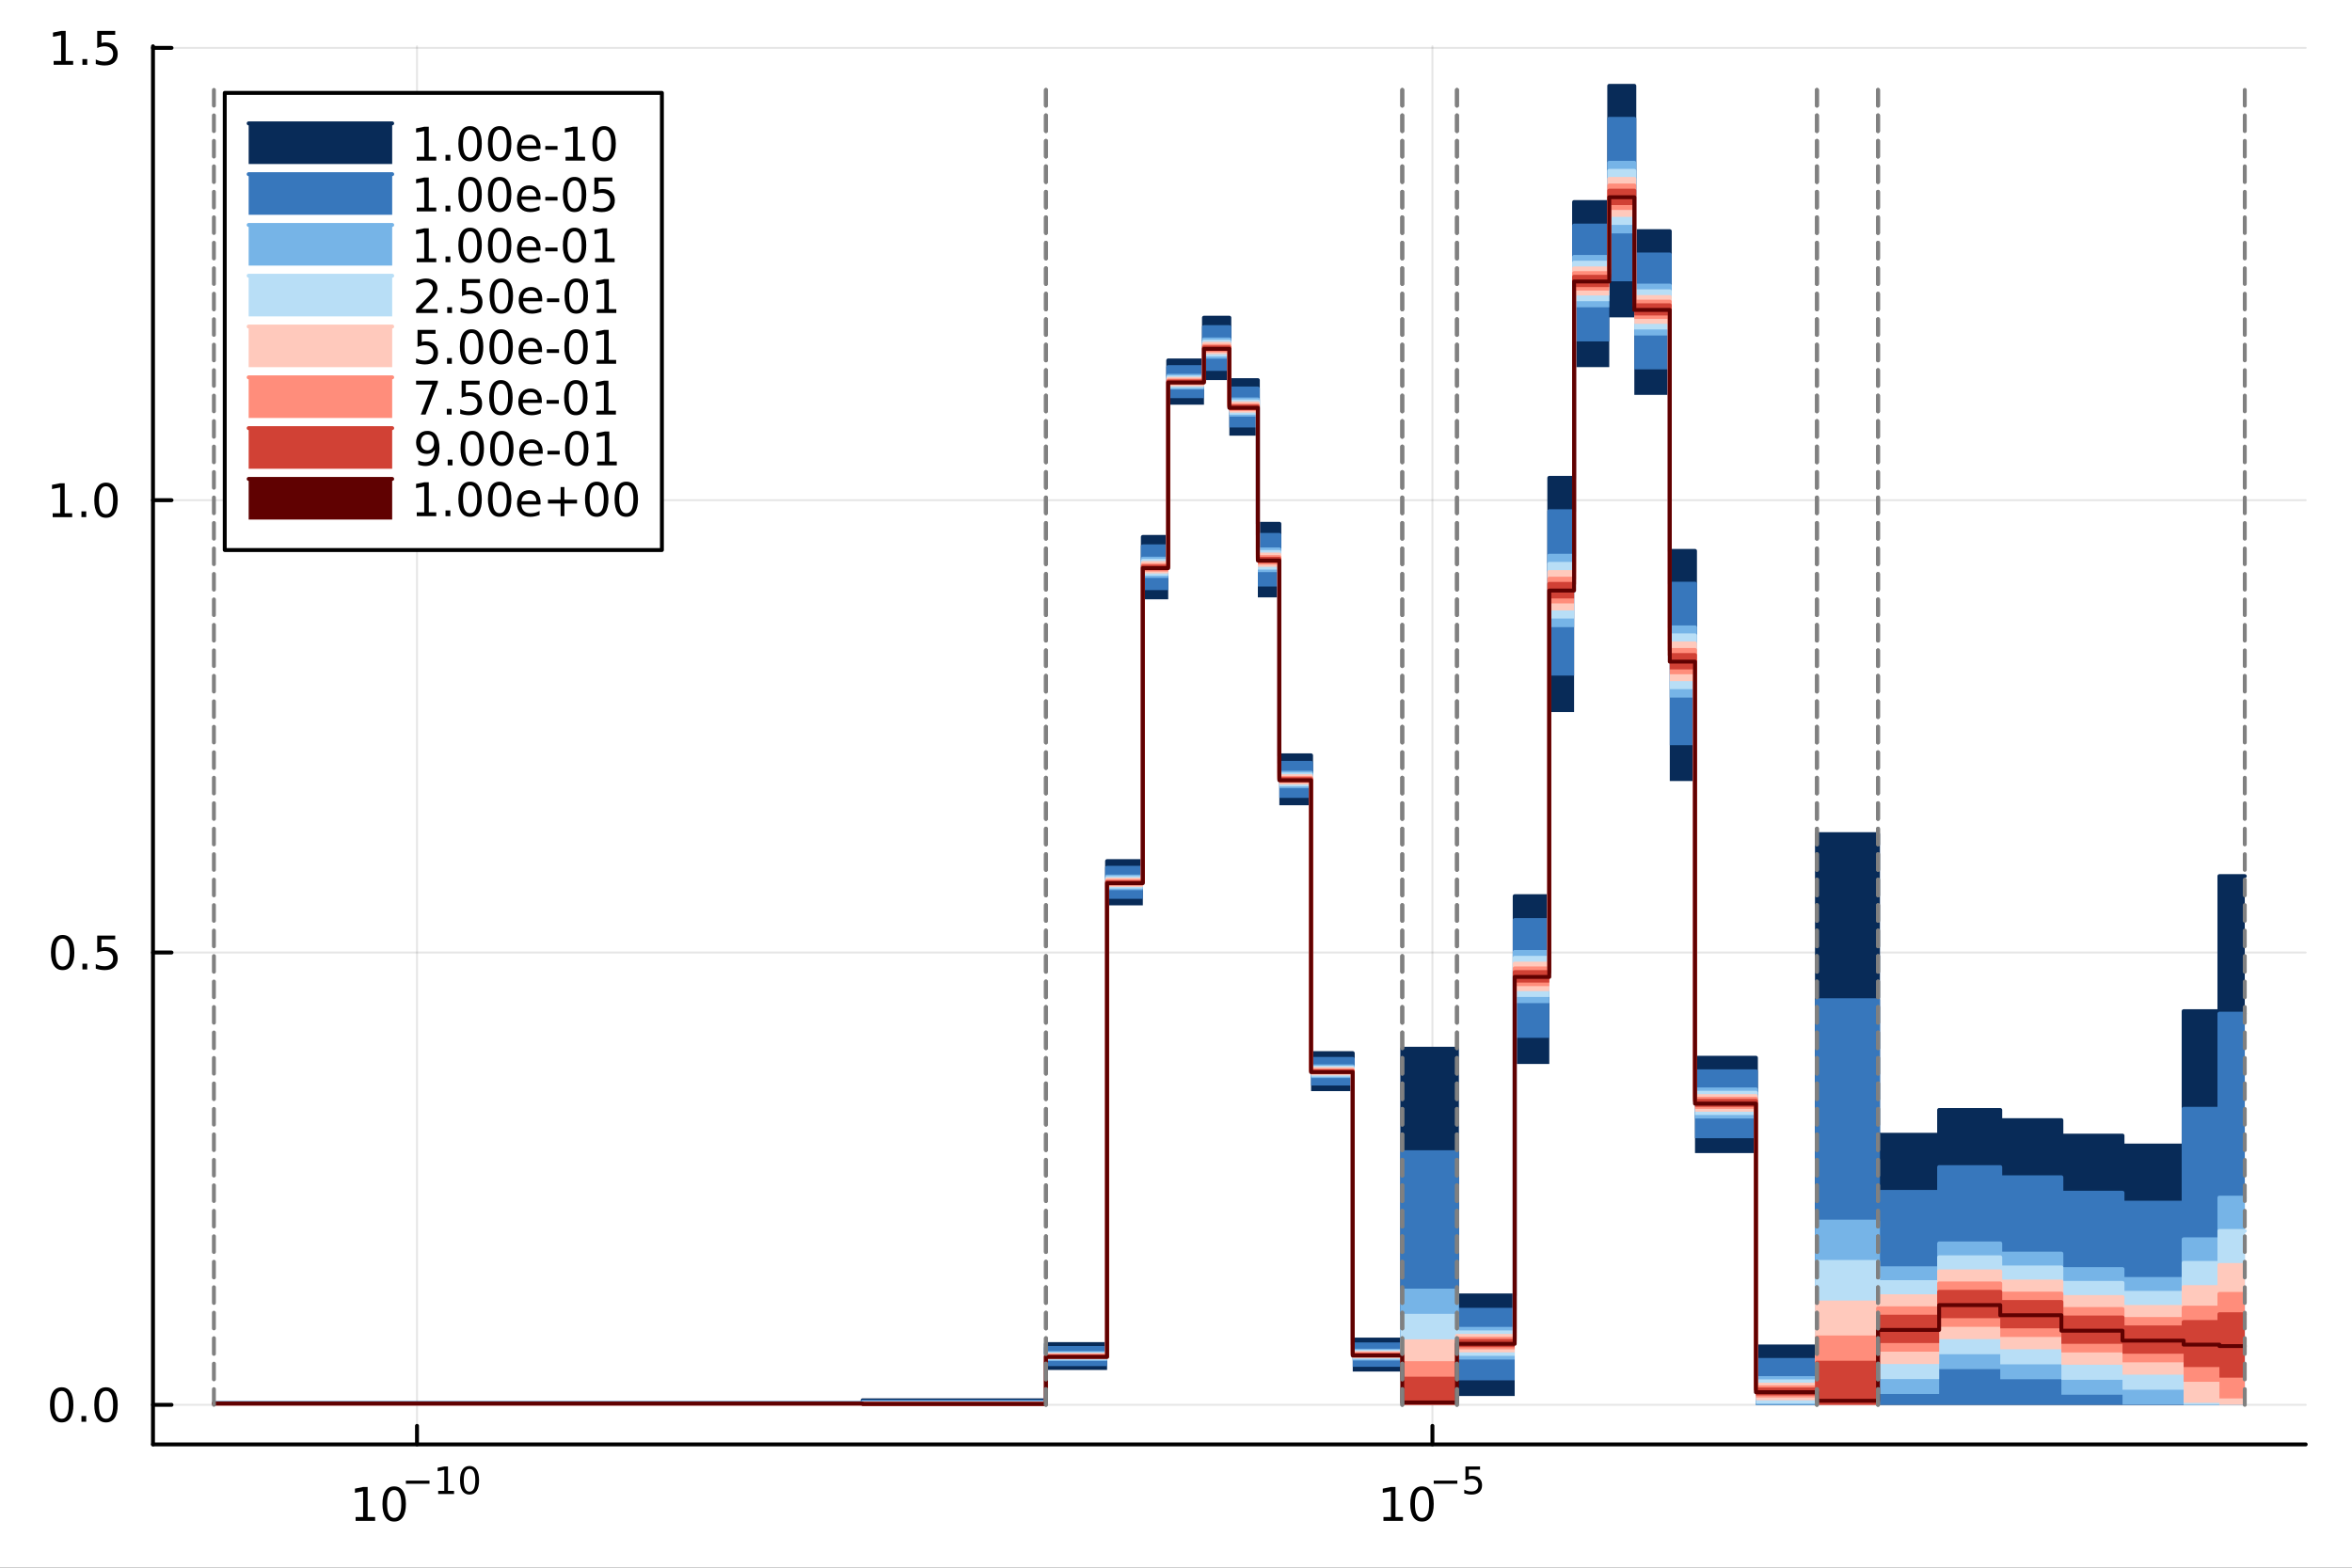 <?xml version="1.0" encoding="utf-8"?>
<svg xmlns="http://www.w3.org/2000/svg" xmlns:xlink="http://www.w3.org/1999/xlink" width="600" height="400" viewBox="0 0 2400 1600">
<rect x="0" y="0" width="2400" height="1600" fill="#333333" stroke="none"/>
<defs>
  <clipPath id="clip150">
    <rect x="0" y="0" width="2400" height="1600"/>
  </clipPath>
</defs>
<path clip-path="url(#clip150)" d="M0 1600 L2400 1600 L2400 0 L0 0  Z" fill="#ffffff" fill-rule="evenodd" fill-opacity="1"/>
<defs>
  <clipPath id="clip151">
    <rect x="480" y="0" width="1681" height="1600"/>
  </clipPath>
</defs>
<path clip-path="url(#clip150)" d="M156.112 1474.16 L2352.76 1474.16 L2352.76 47.244 L156.112 47.244  Z" fill="#ffffff" fill-rule="evenodd" fill-opacity="1"/>
<defs>
  <clipPath id="clip152">
    <rect x="156" y="47" width="2198" height="1428"/>
  </clipPath>
</defs>
<polyline clip-path="url(#clip152)" style="stroke:#000000; stroke-linecap:round; stroke-linejoin:round; stroke-width:2; stroke-opacity:0.1; fill:none" points="425.512,1474.16 425.512,47.244 "/>
<polyline clip-path="url(#clip152)" style="stroke:#000000; stroke-linecap:round; stroke-linejoin:round; stroke-width:2; stroke-opacity:0.1; fill:none" points="1461.66,1474.16 1461.66,47.244 "/>
<polyline clip-path="url(#clip152)" style="stroke:#000000; stroke-linecap:round; stroke-linejoin:round; stroke-width:2; stroke-opacity:0.1; fill:none" points="156.112,1433.78 2352.76,1433.78 "/>
<polyline clip-path="url(#clip152)" style="stroke:#000000; stroke-linecap:round; stroke-linejoin:round; stroke-width:2; stroke-opacity:0.1; fill:none" points="156.112,972.141 2352.76,972.141 "/>
<polyline clip-path="url(#clip152)" style="stroke:#000000; stroke-linecap:round; stroke-linejoin:round; stroke-width:2; stroke-opacity:0.1; fill:none" points="156.112,510.502 2352.76,510.502 "/>
<polyline clip-path="url(#clip152)" style="stroke:#000000; stroke-linecap:round; stroke-linejoin:round; stroke-width:2; stroke-opacity:0.1; fill:none" points="156.112,48.864 2352.76,48.864 "/>
<polyline clip-path="url(#clip150)" style="stroke:#000000; stroke-linecap:round; stroke-linejoin:round; stroke-width:4; stroke-opacity:1; fill:none" points="156.112,1474.16 2352.76,1474.16 "/>
<polyline clip-path="url(#clip150)" style="stroke:#000000; stroke-linecap:round; stroke-linejoin:round; stroke-width:4; stroke-opacity:1; fill:none" points="425.512,1474.16 425.512,1455.27 "/>
<polyline clip-path="url(#clip150)" style="stroke:#000000; stroke-linecap:round; stroke-linejoin:round; stroke-width:4; stroke-opacity:1; fill:none" points="1461.66,1474.16 1461.66,1455.27 "/>
<path clip-path="url(#clip150)" d="M362.875 1548.29 L370.514 1548.29 L370.514 1521.92 L362.204 1523.59 L362.204 1519.33 L370.468 1517.66 L375.144 1517.66 L375.144 1548.29 L382.783 1548.29 L382.783 1552.22 L362.875 1552.22 L362.875 1548.29 Z" fill="#000000" fill-rule="nonzero" fill-opacity="1" /><path clip-path="url(#clip150)" d="M402.227 1520.74 Q398.616 1520.74 396.787 1524.31 Q394.982 1527.85 394.982 1534.98 Q394.982 1542.09 396.787 1545.65 Q398.616 1549.19 402.227 1549.19 Q405.861 1549.19 407.667 1545.65 Q409.496 1542.09 409.496 1534.98 Q409.496 1527.85 407.667 1524.31 Q405.861 1520.74 402.227 1520.74 M402.227 1517.04 Q408.037 1517.04 411.093 1521.65 Q414.171 1526.23 414.171 1534.98 Q414.171 1543.71 411.093 1548.31 Q408.037 1552.9 402.227 1552.9 Q396.417 1552.9 393.338 1548.31 Q390.283 1543.71 390.283 1534.98 Q390.283 1526.23 393.338 1521.65 Q396.417 1517.04 402.227 1517.04 Z" fill="#000000" fill-rule="nonzero" fill-opacity="1" /><path clip-path="url(#clip150)" d="M414.171 1511.14 L438.283 1511.14 L438.283 1514.34 L414.171 1514.34 L414.171 1511.14 Z" fill="#000000" fill-rule="nonzero" fill-opacity="1" /><path clip-path="url(#clip150)" d="M447.141 1521.62 L453.348 1521.62 L453.348 1500.19 L446.596 1501.55 L446.596 1498.09 L453.31 1496.73 L457.11 1496.73 L457.11 1521.62 L463.316 1521.62 L463.316 1524.81 L447.141 1524.81 L447.141 1521.62 Z" fill="#000000" fill-rule="nonzero" fill-opacity="1" /><path clip-path="url(#clip150)" d="M479.115 1499.24 Q476.181 1499.24 474.695 1502.13 Q473.228 1505.01 473.228 1510.8 Q473.228 1516.58 474.695 1519.47 Q476.181 1522.35 479.115 1522.35 Q482.068 1522.35 483.535 1519.47 Q485.02 1516.58 485.02 1510.8 Q485.02 1505.01 483.535 1502.13 Q482.068 1499.24 479.115 1499.24 M479.115 1496.23 Q483.835 1496.23 486.318 1499.97 Q488.82 1503.69 488.82 1510.8 Q488.82 1517.89 486.318 1521.64 Q483.835 1525.36 479.115 1525.36 Q474.394 1525.36 471.893 1521.64 Q469.41 1517.89 469.41 1510.8 Q469.41 1503.69 471.893 1499.97 Q474.394 1496.23 479.115 1496.23 Z" fill="#000000" fill-rule="nonzero" fill-opacity="1" /><path clip-path="url(#clip150)" d="M1411.69 1548.29 L1419.32 1548.29 L1419.32 1521.92 L1411.01 1523.59 L1411.01 1519.33 L1419.28 1517.66 L1423.95 1517.66 L1423.95 1548.29 L1431.59 1548.29 L1431.59 1552.22 L1411.69 1552.22 L1411.69 1548.29 Z" fill="#000000" fill-rule="nonzero" fill-opacity="1" /><path clip-path="url(#clip150)" d="M1451.04 1520.74 Q1447.43 1520.74 1445.6 1524.31 Q1443.79 1527.85 1443.79 1534.98 Q1443.79 1542.09 1445.6 1545.65 Q1447.43 1549.19 1451.04 1549.19 Q1454.67 1549.19 1456.48 1545.65 Q1458.31 1542.09 1458.31 1534.98 Q1458.31 1527.85 1456.48 1524.31 Q1454.67 1520.74 1451.04 1520.74 M1451.04 1517.04 Q1456.85 1517.04 1459.9 1521.65 Q1462.98 1526.23 1462.98 1534.98 Q1462.98 1543.71 1459.9 1548.31 Q1456.85 1552.9 1451.04 1552.9 Q1445.23 1552.9 1442.15 1548.31 Q1439.09 1543.71 1439.09 1534.98 Q1439.09 1526.23 1442.15 1521.65 Q1445.23 1517.04 1451.04 1517.04 Z" fill="#000000" fill-rule="nonzero" fill-opacity="1" /><path clip-path="url(#clip150)" d="M1462.98 1511.14 L1487.09 1511.14 L1487.09 1514.34 L1462.98 1514.34 L1462.98 1511.14 Z" fill="#000000" fill-rule="nonzero" fill-opacity="1" /><path clip-path="url(#clip150)" d="M1495.33 1496.73 L1510.25 1496.73 L1510.25 1499.93 L1498.81 1499.93 L1498.81 1506.82 Q1499.64 1506.53 1500.47 1506.4 Q1501.29 1506.25 1502.12 1506.25 Q1506.82 1506.25 1509.57 1508.83 Q1512.31 1511.4 1512.31 1515.81 Q1512.31 1520.34 1509.49 1522.86 Q1506.67 1525.36 1501.54 1525.36 Q1499.77 1525.36 1497.93 1525.06 Q1496.1 1524.76 1494.15 1524.16 L1494.15 1520.34 Q1495.84 1521.26 1497.64 1521.71 Q1499.45 1522.16 1501.46 1522.16 Q1504.72 1522.16 1506.62 1520.45 Q1508.52 1518.74 1508.52 1515.81 Q1508.52 1512.87 1506.62 1511.16 Q1504.72 1509.45 1501.46 1509.45 Q1499.94 1509.45 1498.42 1509.79 Q1496.91 1510.13 1495.33 1510.84 L1495.33 1496.73 Z" fill="#000000" fill-rule="nonzero" fill-opacity="1" /><polyline clip-path="url(#clip150)" style="stroke:#000000; stroke-linecap:round; stroke-linejoin:round; stroke-width:4; stroke-opacity:1; fill:none" points="156.112,1474.16 156.112,47.244 "/>
<polyline clip-path="url(#clip150)" style="stroke:#000000; stroke-linecap:round; stroke-linejoin:round; stroke-width:4; stroke-opacity:1; fill:none" points="156.112,1433.78 175.01,1433.78 "/>
<polyline clip-path="url(#clip150)" style="stroke:#000000; stroke-linecap:round; stroke-linejoin:round; stroke-width:4; stroke-opacity:1; fill:none" points="156.112,972.141 175.01,972.141 "/>
<polyline clip-path="url(#clip150)" style="stroke:#000000; stroke-linecap:round; stroke-linejoin:round; stroke-width:4; stroke-opacity:1; fill:none" points="156.112,510.502 175.01,510.502 "/>
<polyline clip-path="url(#clip150)" style="stroke:#000000; stroke-linecap:round; stroke-linejoin:round; stroke-width:4; stroke-opacity:1; fill:none" points="156.112,48.864 175.01,48.864 "/>
<path clip-path="url(#clip150)" d="M62.937 1419.58 Q59.325 1419.58 57.497 1423.14 Q55.691 1426.69 55.691 1433.81 Q55.691 1440.92 57.497 1444.49 Q59.325 1448.03 62.937 1448.03 Q66.571 1448.03 68.376 1444.49 Q70.205 1440.92 70.205 1433.81 Q70.205 1426.69 68.376 1423.14 Q66.571 1419.58 62.937 1419.58 M62.937 1415.88 Q68.747 1415.88 71.802 1420.48 Q74.881 1425.06 74.881 1433.81 Q74.881 1442.54 71.802 1447.15 Q68.747 1451.73 62.937 1451.73 Q57.126 1451.73 54.048 1447.15 Q50.992 1442.54 50.992 1433.81 Q50.992 1425.06 54.048 1420.48 Q57.126 1415.88 62.937 1415.88 Z" fill="#000000" fill-rule="nonzero" fill-opacity="1" /><path clip-path="url(#clip150)" d="M83.098 1445.18 L87.983 1445.18 L87.983 1451.06 L83.098 1451.06 L83.098 1445.18 Z" fill="#000000" fill-rule="nonzero" fill-opacity="1" /><path clip-path="url(#clip150)" d="M108.168 1419.58 Q104.557 1419.58 102.728 1423.14 Q100.922 1426.69 100.922 1433.81 Q100.922 1440.92 102.728 1444.49 Q104.557 1448.03 108.168 1448.03 Q111.802 1448.03 113.608 1444.49 Q115.436 1440.92 115.436 1433.81 Q115.436 1426.69 113.608 1423.14 Q111.802 1419.58 108.168 1419.58 M108.168 1415.88 Q113.978 1415.88 117.033 1420.48 Q120.112 1425.06 120.112 1433.81 Q120.112 1442.54 117.033 1447.15 Q113.978 1451.73 108.168 1451.73 Q102.358 1451.73 99.279 1447.15 Q96.223 1442.54 96.223 1433.81 Q96.223 1425.06 99.279 1420.48 Q102.358 1415.88 108.168 1415.88 Z" fill="#000000" fill-rule="nonzero" fill-opacity="1" /><path clip-path="url(#clip150)" d="M63.932 957.94 Q60.321 957.94 58.492 961.505 Q56.687 965.046 56.687 972.176 Q56.687 979.282 58.492 982.847 Q60.321 986.389 63.932 986.389 Q67.566 986.389 69.372 982.847 Q71.2 979.282 71.2 972.176 Q71.2 965.046 69.372 961.505 Q67.566 957.94 63.932 957.94 M63.932 954.236 Q69.742 954.236 72.798 958.843 Q75.876 963.426 75.876 972.176 Q75.876 980.903 72.798 985.509 Q69.742 990.093 63.932 990.093 Q58.122 990.093 55.043 985.509 Q51.987 980.903 51.987 972.176 Q51.987 963.426 55.043 958.843 Q58.122 954.236 63.932 954.236 Z" fill="#000000" fill-rule="nonzero" fill-opacity="1" /><path clip-path="url(#clip150)" d="M84.094 983.542 L88.978 983.542 L88.978 989.421 L84.094 989.421 L84.094 983.542 Z" fill="#000000" fill-rule="nonzero" fill-opacity="1" /><path clip-path="url(#clip150)" d="M99.21 954.861 L117.566 954.861 L117.566 958.796 L103.492 958.796 L103.492 967.269 Q104.51 966.921 105.529 966.759 Q106.547 966.574 107.566 966.574 Q113.353 966.574 116.733 969.745 Q120.112 972.917 120.112 978.333 Q120.112 983.912 116.64 987.014 Q113.168 990.093 106.848 990.093 Q104.672 990.093 102.404 989.722 Q100.159 989.352 97.751 988.611 L97.751 983.912 Q99.835 985.046 102.057 985.602 Q104.279 986.157 106.756 986.157 Q110.76 986.157 113.098 984.051 Q115.436 981.944 115.436 978.333 Q115.436 974.722 113.098 972.616 Q110.76 970.509 106.756 970.509 Q104.881 970.509 103.006 970.926 Q101.154 971.343 99.21 972.222 L99.21 954.861 Z" fill="#000000" fill-rule="nonzero" fill-opacity="1" /><path clip-path="url(#clip150)" d="M53.747 523.847 L61.386 523.847 L61.386 497.482 L53.075 499.148 L53.075 494.889 L61.339 493.222 L66.015 493.222 L66.015 523.847 L73.654 523.847 L73.654 527.782 L53.747 527.782 L53.747 523.847 Z" fill="#000000" fill-rule="nonzero" fill-opacity="1" /><path clip-path="url(#clip150)" d="M83.098 521.903 L87.983 521.903 L87.983 527.782 L83.098 527.782 L83.098 521.903 Z" fill="#000000" fill-rule="nonzero" fill-opacity="1" /><path clip-path="url(#clip150)" d="M108.168 496.301 Q104.557 496.301 102.728 499.866 Q100.922 503.408 100.922 510.537 Q100.922 517.644 102.728 521.208 Q104.557 524.75 108.168 524.75 Q111.802 524.75 113.608 521.208 Q115.436 517.644 115.436 510.537 Q115.436 503.408 113.608 499.866 Q111.802 496.301 108.168 496.301 M108.168 492.597 Q113.978 492.597 117.033 497.204 Q120.112 501.787 120.112 510.537 Q120.112 519.264 117.033 523.87 Q113.978 528.454 108.168 528.454 Q102.358 528.454 99.279 523.87 Q96.223 519.264 96.223 510.537 Q96.223 501.787 99.279 497.204 Q102.358 492.597 108.168 492.597 Z" fill="#000000" fill-rule="nonzero" fill-opacity="1" /><path clip-path="url(#clip150)" d="M54.742 62.208 L62.381 62.208 L62.381 35.843 L54.071 37.51 L54.071 33.25 L62.335 31.584 L67.011 31.584 L67.011 62.208 L74.649 62.208 L74.649 66.144 L54.742 66.144 L54.742 62.208 Z" fill="#000000" fill-rule="nonzero" fill-opacity="1" /><path clip-path="url(#clip150)" d="M84.094 60.264 L88.978 60.264 L88.978 66.144 L84.094 66.144 L84.094 60.264 Z" fill="#000000" fill-rule="nonzero" fill-opacity="1" /><path clip-path="url(#clip150)" d="M99.21 31.584 L117.566 31.584 L117.566 35.519 L103.492 35.519 L103.492 43.991 Q104.51 43.644 105.529 43.482 Q106.547 43.297 107.566 43.297 Q113.353 43.297 116.733 46.468 Q120.112 49.639 120.112 55.056 Q120.112 60.634 116.64 63.736 Q113.168 66.815 106.848 66.815 Q104.672 66.815 102.404 66.445 Q100.159 66.074 97.751 65.333 L97.751 60.634 Q99.835 61.769 102.057 62.324 Q104.279 62.88 106.756 62.88 Q110.76 62.88 113.098 60.773 Q115.436 58.667 115.436 55.056 Q115.436 51.445 113.098 49.338 Q110.76 47.232 106.756 47.232 Q104.881 47.232 103.006 47.648 Q101.154 48.065 99.21 48.945 L99.21 31.584 Z" fill="#000000" fill-rule="nonzero" fill-opacity="1" /><path clip-path="url(#clip152)" d="M218.281 1432.09 L880.195 1432.09 L880.195 1429.18 L942.549 1429.18 L942.549 1429.18 L1004.92 1429.18 L1004.92 1429.18 L1067.29 1429.18 L1067.29 1371.76 L1129.67 1371.76 L1129.67 878.847 L1166.16 878.847 L1166.16 547.998 L1192.05 547.998 L1192.05 367.856 L1228.54 367.856 L1228.54 324.25 L1254.43 324.25 L1254.43 387.962 L1283.52 387.962 L1283.52 534.581 L1305.46 534.581 L1305.46 770.918 L1337.83 770.918 L1337.83 1074.85 L1380.36 1074.85 L1380.36 1367.18 L1430.88 1367.18 L1430.88 1070.37 L1486.7 1070.37 L1486.7 1322.15 L1545.61 1322.15 L1545.61 914.661 L1580.91 914.661 L1580.91 487.719 L1606.2 487.719 L1606.2 206.233 L1642.09 206.233 L1642.09 87.629 L1667.68 87.629 L1667.68 235.942 L1703.86 235.942 L1703.86 562.253 L1729.6 562.253 L1729.6 1079.56 L1791.76 1079.56 L1791.76 1374.19 L1854.02 1374.19 L1854.02 851.36 L1916.35 851.36 L1916.35 1158.18 L1978.7 1158.18 L1978.7 1132.87 L2041.07 1132.87 L2041.07 1143.24 L2103.45 1143.24 L2103.45 1159.04 L2165.82 1159.04 L2165.82 1169.17 L2228.21 1169.17 L2228.21 1032.04 L2264.7 1032.04 L2264.7 894.177 L2290.59 894.177 L2290.59 1433.78 L2264.7 1433.78 L2264.7 1433.78 L2228.21 1433.78 L2228.21 1433.78 L2165.82 1433.78 L2165.82 1433.78 L2103.45 1433.78 L2103.45 1433.78 L2041.07 1433.78 L2041.07 1433.78 L1978.7 1433.78 L1978.7 1433.78 L1916.35 1433.78 L1916.35 1433.78 L1854.02 1433.78 L1854.02 1433.78 L1791.76 1433.78 L1791.76 1176.83 L1729.6 1176.83 L1729.6 797.128 L1703.86 797.128 L1703.86 403 L1667.68 403 L1667.68 323.888 L1642.09 323.888 L1642.09 374.685 L1606.2 374.685 L1606.2 726.748 L1580.91 726.748 L1580.91 1085.9 L1545.61 1085.9 L1545.61 1424.77 L1486.7 1424.77 L1486.7 1433.78 L1430.88 1433.78 L1430.88 1399.8 L1380.36 1399.8 L1380.36 1113.61 L1337.83 1113.61 L1337.83 821.845 L1305.46 821.845 L1305.46 609.688 L1283.52 609.688 L1283.52 444.636 L1254.43 444.636 L1254.43 387.91 L1228.54 387.91 L1228.54 413.024 L1192.05 413.024 L1192.05 611.659 L1166.16 611.659 L1166.16 924.016 L1129.67 924.016 L1129.67 1398.18 L1067.29 1398.18 L1067.29 1433.78 L1004.92 1433.78 L1004.92 1433.78 L942.549 1433.78 L942.549 1433.78 L880.195 1433.78 L880.195 1433.01 L218.281 1433.01  Z" fill="#082b58" fill-rule="evenodd" fill-opacity="1"/>
<polyline clip-path="url(#clip152)" style="stroke:#082b58; stroke-linecap:round; stroke-linejoin:round; stroke-width:4; stroke-opacity:1; fill:none" points="218.281,1432.09 880.195,1432.09 880.195,1429.18 942.549,1429.18 942.549,1429.18 1004.92,1429.18 1004.92,1429.18 1067.29,1429.18 1067.29,1371.76 1129.67,1371.76 1129.67,878.847 1166.16,878.847 1166.16,547.998 1192.05,547.998 1192.05,367.856 1228.54,367.856 1228.54,324.25 1254.43,324.25 1254.43,387.962 1283.52,387.962 1283.52,534.581 1305.46,534.581 1305.46,770.918 1337.83,770.918 1337.83,1074.85 1380.36,1074.85 1380.36,1367.18 1430.88,1367.18 1430.88,1070.37 1486.7,1070.37 1486.7,1322.15 1545.61,1322.15 1545.61,914.661 1580.91,914.661 1580.91,487.719 1606.2,487.719 1606.2,206.233 1642.09,206.233 1642.09,87.629 1667.68,87.629 1667.68,235.942 1703.86,235.942 1703.86,562.253 1729.6,562.253 1729.6,1079.56 1791.76,1079.56 1791.76,1374.19 1854.02,1374.19 1854.02,851.36 1916.35,851.36 1916.35,1158.18 1978.7,1158.18 1978.7,1132.87 2041.07,1132.87 2041.07,1143.24 2103.45,1143.24 2103.45,1159.04 2165.82,1159.04 2165.82,1169.17 2228.21,1169.17 2228.21,1032.04 2264.7,1032.04 2264.7,894.177 2290.59,894.177 "/>
<path clip-path="url(#clip152)" d="M218.281 1432.21 L880.195 1432.21 L880.195 1430.4 L942.549 1430.4 L942.549 1430.41 L1004.92 1430.41 L1004.92 1430.41 L1067.29 1430.41 L1067.29 1375.75 L1129.67 1375.75 L1129.67 885.664 L1166.16 885.664 L1166.16 557.606 L1192.05 557.606 L1192.05 374.673 L1228.54 374.673 L1228.54 333.858 L1254.43 333.858 L1254.43 396.516 L1283.52 396.516 L1283.52 545.916 L1305.46 545.916 L1305.46 778.604 L1337.83 778.604 L1337.83 1080.7 L1380.36 1080.7 L1380.36 1372.11 L1430.88 1372.11 L1430.88 1175.97 L1486.7 1175.97 L1486.7 1336.77 L1545.61 1336.77 L1545.61 939.052 L1580.91 939.052 L1580.91 521.765 L1606.2 521.765 L1606.2 230.227 L1642.09 230.227 L1642.09 121.281 L1667.68 121.281 L1667.68 259.737 L1703.86 259.737 L1703.86 595.708 L1729.6 595.708 L1729.6 1093.42 L1791.76 1093.42 L1791.76 1388.01 L1854.02 1388.01 L1854.02 1020.83 L1916.35 1020.83 L1916.35 1216.49 L1978.7 1216.49 L1978.7 1191.16 L2041.07 1191.16 L2041.07 1201.53 L2103.45 1201.53 L2103.45 1217.32 L2165.82 1217.32 L2165.82 1227.45 L2228.21 1227.45 L2228.21 1131.67 L2264.7 1131.67 L2264.7 1034.6 L2290.59 1034.6 L2290.59 1433.78 L2264.7 1433.78 L2264.7 1433.78 L2228.21 1433.78 L2228.21 1433.78 L2165.82 1433.78 L2165.82 1433.78 L2103.45 1433.78 L2103.45 1433.78 L2041.07 1433.78 L2041.07 1433.78 L1978.7 1433.78 L1978.7 1433.78 L1916.35 1433.78 L1916.35 1433.78 L1854.02 1433.78 L1854.02 1433.78 L1791.76 1433.78 L1791.76 1161.67 L1729.6 1161.67 L1729.6 760.534 L1703.86 760.534 L1703.86 376.972 L1667.68 376.972 L1667.68 287.079 L1642.09 287.079 L1642.09 348.44 L1606.2 348.44 L1606.2 689.507 L1580.91 689.507 L1580.91 1059.22 L1545.61 1059.22 L1545.61 1408.78 L1486.7 1408.78 L1486.7 1433.78 L1430.88 1433.78 L1430.88 1394.99 L1380.36 1394.99 L1380.36 1107.88 L1337.83 1107.88 L1337.83 814.327 L1305.46 814.327 L1305.46 598.6 L1283.52 598.6 L1283.52 436.269 L1254.43 436.269 L1254.43 378.512 L1228.54 378.512 L1228.54 406.355 L1192.05 406.355 L1192.05 602.261 L1166.16 602.261 L1166.16 917.348 L1129.67 917.348 L1129.67 1394.28 L1067.29 1394.28 L1067.29 1433.78 L1004.92 1433.78 L1004.92 1433.78 L942.549 1433.78 L942.549 1433.78 L880.195 1433.78 L880.195 1432.82 L218.281 1432.82  Z" fill="#3777bc" fill-rule="evenodd" fill-opacity="1"/>
<polyline clip-path="url(#clip152)" style="stroke:#3777bc; stroke-linecap:round; stroke-linejoin:round; stroke-width:4; stroke-opacity:1; fill:none" points="218.281,1432.21 880.195,1432.21 880.195,1430.4 942.549,1430.4 942.549,1430.41 1004.92,1430.41 1004.92,1430.41 1067.29,1430.41 1067.29,1375.75 1129.67,1375.75 1129.67,885.664 1166.16,885.664 1166.16,557.606 1192.05,557.606 1192.05,374.673 1228.54,374.673 1228.54,333.858 1254.43,333.858 1254.43,396.516 1283.52,396.516 1283.52,545.916 1305.46,545.916 1305.46,778.604 1337.83,778.604 1337.83,1080.7 1380.36,1080.7 1380.36,1372.11 1430.88,1372.11 1430.88,1175.97 1486.7,1175.97 1486.7,1336.77 1545.61,1336.77 1545.61,939.052 1580.91,939.052 1580.91,521.765 1606.2,521.765 1606.2,230.227 1642.09,230.227 1642.09,121.281 1667.68,121.281 1667.68,259.737 1703.86,259.737 1703.86,595.708 1729.6,595.708 1729.6,1093.42 1791.76,1093.42 1791.76,1388.01 1854.02,1388.01 1854.02,1020.83 1916.35,1020.83 1916.35,1216.49 1978.7,1216.49 1978.7,1191.16 2041.07,1191.16 2041.07,1201.53 2103.45,1201.53 2103.45,1217.32 2165.82,1217.32 2165.82,1227.45 2228.21,1227.45 2228.21,1131.67 2264.7,1131.67 2264.7,1034.6 2290.59,1034.6 "/>
<path clip-path="url(#clip152)" d="M218.281 1432.35 L880.195 1432.35 L880.195 1431.94 L942.549 1431.94 L942.549 1431.94 L1004.92 1431.94 L1004.92 1431.94 L1067.29 1431.94 L1067.29 1380.96 L1129.67 1380.96 L1129.67 894.579 L1166.16 894.579 L1166.16 570.171 L1192.05 570.171 L1192.05 383.587 L1228.54 383.587 L1228.54 346.422 L1254.43 346.422 L1254.43 407.701 L1283.52 407.701 L1283.52 560.74 L1305.46 560.74 L1305.46 788.655 L1337.83 788.655 L1337.83 1088.35 L1380.36 1088.35 L1380.36 1378.54 L1430.88 1378.54 L1430.88 1317.22 L1486.7 1317.22 L1486.7 1356.26 L1545.61 1356.26 L1545.61 971.573 L1580.91 971.573 L1580.91 567.161 L1606.2 567.161 L1606.2 262.219 L1642.09 262.219 L1642.09 166.15 L1667.68 166.15 L1667.68 291.464 L1703.86 291.464 L1703.86 640.315 L1729.6 640.315 L1729.6 1111.89 L1791.76 1111.89 L1791.76 1406.45 L1854.02 1406.45 L1854.02 1246.8 L1916.35 1246.8 L1916.35 1294.44 L1978.7 1294.44 L1978.7 1269.09 L2041.07 1269.09 L2041.07 1279.45 L2103.45 1279.45 L2103.45 1295.24 L2165.82 1295.24 L2165.82 1305.37 L2228.21 1305.37 L2228.21 1264.87 L2264.7 1264.87 L2264.7 1222.32 L2290.59 1222.32 L2290.59 1433.78 L2264.7 1433.78 L2264.7 1433.78 L2228.21 1433.78 L2228.21 1433.58 L2165.82 1433.58 L2165.82 1423.46 L2103.45 1423.46 L2103.45 1407.68 L2041.07 1407.68 L2041.07 1397.34 L1978.7 1397.34 L1978.7 1422.71 L1916.35 1422.71 L1916.35 1433.78 L1854.02 1433.78 L1854.02 1433.78 L1791.76 1433.78 L1791.76 1141.56 L1729.6 1141.56 L1729.6 711.955 L1703.86 711.955 L1703.86 342.419 L1667.68 342.419 L1667.68 238.213 L1642.09 238.213 L1642.09 313.599 L1606.2 313.599 L1606.2 640.068 L1580.91 640.068 L1580.91 1023.8 L1545.61 1023.8 L1545.61 1387.56 L1486.7 1387.56 L1486.7 1433.78 L1430.88 1433.78 L1430.88 1388.59 L1380.36 1388.59 L1380.36 1100.29 L1337.83 1100.29 L1337.83 804.341 L1305.46 804.341 L1305.46 583.874 L1283.52 583.874 L1283.52 425.157 L1254.43 425.157 L1254.43 366.03 L1228.54 366.03 L1228.54 397.499 L1192.05 397.499 L1192.05 589.779 L1166.16 589.779 L1166.16 908.491 L1129.67 908.491 L1129.67 1389.1 L1067.29 1389.1 L1067.29 1433.78 L1004.92 1433.78 L1004.92 1433.78 L942.549 1433.78 L942.549 1433.78 L880.195 1433.78 L880.195 1432.57 L218.281 1432.57  Z" fill="#76b4e7" fill-rule="evenodd" fill-opacity="1"/>
<polyline clip-path="url(#clip152)" style="stroke:#76b4e7; stroke-linecap:round; stroke-linejoin:round; stroke-width:4; stroke-opacity:1; fill:none" points="218.281,1432.35 880.195,1432.35 880.195,1431.94 942.549,1431.94 942.549,1431.94 1004.92,1431.94 1004.92,1431.94 1067.29,1431.94 1067.29,1380.96 1129.67,1380.96 1129.67,894.579 1166.16,894.579 1166.16,570.171 1192.05,570.171 1192.05,383.587 1228.54,383.587 1228.54,346.422 1254.43,346.422 1254.43,407.701 1283.52,407.701 1283.52,560.74 1305.46,560.74 1305.46,788.655 1337.83,788.655 1337.83,1088.35 1380.36,1088.35 1380.36,1378.54 1430.88,1378.54 1430.88,1317.22 1486.7,1317.22 1486.7,1356.26 1545.61,1356.26 1545.61,971.573 1580.91,971.573 1580.91,567.161 1606.2,567.161 1606.2,262.219 1642.09,262.219 1642.09,166.15 1667.68,166.15 1667.68,291.464 1703.86,291.464 1703.86,640.315 1729.6,640.315 1729.6,1111.89 1791.76,1111.89 1791.76,1406.45 1854.02,1406.45 1854.02,1246.8 1916.35,1246.8 1916.35,1294.44 1978.7,1294.44 1978.7,1269.09 2041.07,1269.09 2041.07,1279.45 2103.45,1279.45 2103.45,1295.24 2165.82,1295.24 2165.82,1305.37 2228.21,1305.37 2228.21,1264.87 2264.7,1264.87 2264.7,1222.32 2290.59,1222.32 "/>
<path clip-path="url(#clip152)" d="M218.281 1432.35 L880.195 1432.35 L880.195 1431.94 L942.549 1431.94 L942.549 1431.94 L1004.92 1431.94 L1004.92 1431.94 L1067.29 1431.94 L1067.29 1381.88 L1129.67 1381.88 L1129.67 896.152 L1166.16 896.152 L1166.16 572.388 L1192.05 572.388 L1192.05 385.16 L1228.54 385.16 L1228.54 348.639 L1254.43 348.639 L1254.43 409.675 L1283.52 409.675 L1283.52 563.356 L1305.46 563.356 L1305.46 790.429 L1337.83 790.429 L1337.83 1089.7 L1380.36 1089.7 L1380.36 1379.68 L1430.88 1379.68 L1430.88 1342.93 L1486.7 1342.93 L1486.7 1359.83 L1545.61 1359.83 L1545.61 977.535 L1580.91 977.535 L1580.91 575.484 L1606.2 575.484 L1606.2 268.084 L1642.09 268.084 L1642.09 174.377 L1667.68 174.377 L1667.68 297.281 L1703.86 297.281 L1703.86 648.493 L1729.6 648.493 L1729.6 1115.28 L1791.76 1115.28 L1791.76 1409.83 L1854.02 1409.83 L1854.02 1287.94 L1916.35 1287.94 L1916.35 1308.55 L1978.7 1308.55 L1978.7 1283.21 L2041.07 1283.21 L2041.07 1293.56 L2103.45 1293.56 L2103.45 1309.35 L2165.82 1309.35 L2165.82 1319.48 L2228.21 1319.48 L2228.21 1288.99 L2264.7 1288.99 L2264.7 1256.32 L2290.59 1256.32 L2290.59 1433.78 L2264.7 1433.78 L2264.7 1433.78 L2228.21 1433.78 L2228.21 1418.38 L2165.82 1418.38 L2165.82 1408.25 L2103.45 1408.25 L2103.45 1392.47 L2041.07 1392.47 L2041.07 1382.13 L1978.7 1382.13 L1978.7 1407.49 L1916.35 1407.49 L1916.35 1433.78 L1854.02 1433.78 L1854.02 1432.5 L1791.76 1432.5 L1791.76 1137.98 L1729.6 1137.98 L1729.6 703.326 L1703.86 703.326 L1703.86 336.281 L1667.68 336.281 L1667.68 229.533 L1642.09 229.533 L1642.09 307.41 L1606.2 307.41 L1606.2 631.287 L1580.91 631.287 L1580.91 1017.51 L1545.61 1017.51 L1545.61 1383.79 L1486.7 1383.79 L1486.7 1433.78 L1430.88 1433.78 L1430.88 1387.46 L1380.36 1387.46 L1380.36 1098.94 L1337.83 1098.94 L1337.83 802.579 L1305.46 802.579 L1305.46 581.275 L1283.52 581.275 L1283.52 423.196 L1254.43 423.196 L1254.43 363.827 L1228.54 363.827 L1228.54 395.936 L1192.05 395.936 L1192.05 587.576 L1166.16 587.576 L1166.16 906.928 L1129.67 906.928 L1129.67 1388.19 L1067.29 1388.19 L1067.29 1433.78 L1004.92 1433.78 L1004.92 1433.78 L942.549 1433.78 L942.549 1433.78 L880.195 1433.78 L880.195 1432.53 L218.281 1432.53  Z" fill="#b8def6" fill-rule="evenodd" fill-opacity="1"/>
<polyline clip-path="url(#clip152)" style="stroke:#b8def6; stroke-linecap:round; stroke-linejoin:round; stroke-width:4; stroke-opacity:1; fill:none" points="218.281,1432.35 880.195,1432.35 880.195,1431.94 942.549,1431.94 942.549,1431.94 1004.92,1431.94 1004.92,1431.94 1067.29,1431.94 1067.29,1381.88 1129.67,1381.88 1129.67,896.152 1166.16,896.152 1166.16,572.388 1192.05,572.388 1192.05,385.16 1228.54,385.16 1228.54,348.639 1254.43,348.639 1254.43,409.675 1283.52,409.675 1283.52,563.356 1305.46,563.356 1305.46,790.429 1337.83,790.429 1337.83,1089.7 1380.36,1089.7 1380.36,1379.68 1430.88,1379.68 1430.88,1342.93 1486.7,1342.93 1486.7,1359.83 1545.61,1359.83 1545.61,977.535 1580.91,977.535 1580.91,575.484 1606.2,575.484 1606.2,268.084 1642.09,268.084 1642.09,174.377 1667.68,174.377 1667.68,297.281 1703.86,297.281 1703.86,648.493 1729.6,648.493 1729.6,1115.28 1791.76,1115.28 1791.76,1409.83 1854.02,1409.83 1854.02,1287.94 1916.35,1287.94 1916.35,1308.55 1978.7,1308.55 1978.7,1283.21 2041.07,1283.21 2041.07,1293.56 2103.45,1293.56 2103.45,1309.35 2165.82,1309.35 2165.82,1319.48 2228.21,1319.48 2228.21,1288.99 2264.7,1288.99 2264.7,1256.32 2290.59,1256.32 "/>
<path clip-path="url(#clip152)" d="M218.281 1432.38 L880.195 1432.38 L880.195 1432.25 L942.549 1432.25 L942.549 1432.25 L1004.92 1432.25 L1004.92 1432.25 L1067.29 1432.25 L1067.29 1382.8 L1129.67 1382.8 L1129.67 897.725 L1166.16 897.725 L1166.16 574.605 L1192.05 574.605 L1192.05 386.733 L1228.54 386.733 L1228.54 350.857 L1254.43 350.857 L1254.43 411.648 L1283.52 411.648 L1283.52 565.972 L1305.46 565.972 L1305.46 792.203 L1337.83 792.203 L1337.83 1091.05 L1380.36 1091.05 L1380.36 1380.82 L1430.88 1380.82 L1430.88 1368.98 L1486.7 1368.98 L1486.7 1363.4 L1545.61 1363.4 L1545.61 983.498 L1580.91 983.498 L1580.91 583.806 L1606.2 583.806 L1606.2 273.949 L1642.09 273.949 L1642.09 182.603 L1667.68 182.603 L1667.68 303.097 L1703.86 303.097 L1703.86 656.67 L1729.6 656.67 L1729.6 1118.66 L1791.76 1118.66 L1791.76 1413.21 L1854.02 1413.21 L1854.02 1329.39 L1916.35 1329.39 L1916.35 1322.98 L1978.7 1322.98 L1978.7 1297.63 L2041.07 1297.63 L2041.07 1307.98 L2103.45 1307.98 L2103.45 1323.77 L2165.82 1323.77 L2165.82 1333.89 L2228.21 1333.89 L2228.21 1313.63 L2264.7 1313.63 L2264.7 1291.06 L2290.59 1291.06 L2290.59 1433.78 L2264.7 1433.78 L2264.7 1431.78 L2228.21 1431.78 L2228.21 1403.01 L2165.82 1403.01 L2165.82 1392.88 L2103.45 1392.88 L2103.45 1377.1 L2041.07 1377.1 L2041.07 1366.75 L1978.7 1366.75 L1978.7 1392.12 L1916.35 1392.12 L1916.35 1433.78 L1854.02 1433.78 L1854.02 1429.13 L1791.76 1429.13 L1791.76 1134.61 L1729.6 1134.61 L1729.6 695.176 L1703.86 695.176 L1703.86 330.485 L1667.68 330.485 L1667.68 221.335 L1642.09 221.335 L1642.09 301.565 L1606.2 301.565 L1606.2 622.993 L1580.91 622.993 L1580.91 1011.57 L1545.61 1011.57 L1545.61 1380.23 L1486.7 1380.23 L1486.7 1433.78 L1430.88 1433.78 L1430.88 1386.26 L1380.36 1386.26 L1380.36 1097.51 L1337.83 1097.51 L1337.83 800.7 L1305.46 800.7 L1305.46 578.503 L1283.52 578.503 L1283.52 421.104 L1254.43 421.104 L1254.43 361.478 L1228.54 361.478 L1228.54 394.269 L1192.05 394.269 L1192.05 585.226 L1166.16 585.226 L1166.16 905.261 L1129.67 905.261 L1129.67 1387.21 L1067.29 1387.21 L1067.29 1433.47 L1004.92 1433.47 L1004.92 1433.47 L942.549 1433.47 L942.549 1433.47 L880.195 1433.47 L880.195 1432.5 L218.281 1432.5  Z" fill="#ffc9bc" fill-rule="evenodd" fill-opacity="1"/>
<polyline clip-path="url(#clip152)" style="stroke:#ffc9bc; stroke-linecap:round; stroke-linejoin:round; stroke-width:4; stroke-opacity:1; fill:none" points="218.281,1432.38 880.195,1432.38 880.195,1432.25 942.549,1432.25 942.549,1432.25 1004.92,1432.25 1004.92,1432.25 1067.29,1432.25 1067.29,1382.8 1129.67,1382.8 1129.67,897.725 1166.16,897.725 1166.16,574.605 1192.05,574.605 1192.05,386.733 1228.54,386.733 1228.54,350.857 1254.43,350.857 1254.43,411.648 1283.52,411.648 1283.52,565.972 1305.46,565.972 1305.46,792.203 1337.83,792.203 1337.83,1091.05 1380.36,1091.05 1380.36,1380.82 1430.88,1380.82 1430.88,1368.98 1486.7,1368.98 1486.7,1363.4 1545.61,1363.4 1545.61,983.498 1580.91,983.498 1580.91,583.806 1606.2,583.806 1606.2,273.949 1642.09,273.949 1642.09,182.603 1667.68,182.603 1667.68,303.097 1703.86,303.097 1703.86,656.67 1729.6,656.67 1729.6,1118.66 1791.76,1118.66 1791.76,1413.21 1854.02,1413.21 1854.02,1329.39 1916.35,1329.39 1916.35,1322.98 1978.7,1322.98 1978.7,1297.63 2041.07,1297.63 2041.07,1307.98 2103.45,1307.98 2103.45,1323.77 2165.82,1323.77 2165.82,1333.89 2228.21,1333.89 2228.21,1313.63 2264.7,1313.63 2264.7,1291.06 2290.59,1291.06 "/>
<path clip-path="url(#clip152)" d="M218.281 1432.41 L880.195 1432.41 L880.195 1432.55 L942.549 1432.55 L942.549 1432.55 L1004.92 1432.55 L1004.92 1432.55 L1067.29 1432.55 L1067.29 1383.72 L1129.67 1383.72 L1129.67 899.298 L1166.16 899.298 L1166.16 576.822 L1192.05 576.822 L1192.05 388.306 L1228.54 388.306 L1228.54 353.074 L1254.43 353.074 L1254.43 413.622 L1283.52 413.622 L1283.52 568.587 L1305.46 568.587 L1305.46 793.976 L1337.83 793.976 L1337.83 1092.4 L1380.36 1092.4 L1380.36 1381.95 L1430.88 1381.95 L1430.88 1391.27 L1486.7 1391.27 L1486.7 1366.33 L1545.61 1366.33 L1545.61 988.376 L1580.91 988.376 L1580.91 590.615 L1606.2 590.615 L1606.2 278.748 L1642.09 278.748 L1642.09 189.333 L1667.68 189.333 L1667.68 307.856 L1703.86 307.856 L1703.86 663.361 L1729.6 663.361 L1729.6 1121.43 L1791.76 1121.43 L1791.76 1415.98 L1854.02 1415.98 L1854.02 1365 L1916.35 1365 L1916.35 1335.25 L1978.7 1335.25 L1978.7 1309.9 L2041.07 1309.9 L2041.07 1320.25 L2103.45 1320.25 L2103.45 1336.04 L2165.82 1336.04 L2165.82 1346.16 L2228.21 1346.16 L2228.21 1334.61 L2264.7 1334.61 L2264.7 1320.62 L2290.59 1320.62 L2290.59 1427.24 L2264.7 1427.24 L2264.7 1410.26 L2228.21 1410.26 L2228.21 1390.42 L2165.82 1390.42 L2165.82 1380.29 L2103.45 1380.29 L2103.45 1364.51 L2041.07 1364.51 L2041.07 1354.16 L1978.7 1354.16 L1978.7 1379.52 L1916.35 1379.52 L1916.35 1433.78 L1854.02 1433.78 L1854.02 1426.22 L1791.76 1426.22 L1791.76 1131.7 L1729.6 1131.7 L1729.6 688.145 L1703.86 688.145 L1703.86 325.484 L1667.68 325.484 L1667.68 214.262 L1642.09 214.262 L1642.09 296.522 L1606.2 296.522 L1606.2 615.837 L1580.91 615.837 L1580.91 1006.44 L1545.61 1006.44 L1545.61 1377.15 L1486.7 1377.15 L1486.7 1433.78 L1430.88 1433.78 L1430.88 1385.28 L1380.36 1385.28 L1380.36 1096.35 L1337.83 1096.35 L1337.83 799.172 L1305.46 799.172 L1305.46 576.25 L1283.52 576.25 L1283.52 419.405 L1254.43 419.405 L1254.43 359.569 L1228.54 359.569 L1228.54 392.915 L1192.05 392.915 L1192.05 583.317 L1166.16 583.317 L1166.16 903.907 L1129.67 903.907 L1129.67 1386.42 L1067.29 1386.42 L1067.29 1433.17 L1004.92 1433.17 L1004.92 1433.17 L942.549 1433.17 L942.549 1433.17 L880.195 1433.17 L880.195 1432.47 L218.281 1432.47  Z" fill="#ff8d7b" fill-rule="evenodd" fill-opacity="1"/>
<polyline clip-path="url(#clip152)" style="stroke:#ff8d7b; stroke-linecap:round; stroke-linejoin:round; stroke-width:4; stroke-opacity:1; fill:none" points="218.281,1432.41 880.195,1432.41 880.195,1432.55 942.549,1432.55 942.549,1432.55 1004.92,1432.55 1004.92,1432.55 1067.29,1432.55 1067.29,1383.72 1129.67,1383.72 1129.67,899.298 1166.16,899.298 1166.16,576.822 1192.05,576.822 1192.05,388.306 1228.54,388.306 1228.54,353.074 1254.43,353.074 1254.43,413.622 1283.52,413.622 1283.52,568.587 1305.46,568.587 1305.46,793.976 1337.83,793.976 1337.83,1092.4 1380.36,1092.4 1380.36,1381.95 1430.88,1381.95 1430.88,1391.27 1486.7,1391.27 1486.7,1366.33 1545.61,1366.33 1545.61,988.376 1580.91,988.376 1580.91,590.615 1606.2,590.615 1606.2,278.748 1642.09,278.748 1642.09,189.333 1667.68,189.333 1667.68,307.856 1703.86,307.856 1703.86,663.361 1729.6,663.361 1729.6,1121.43 1791.76,1121.43 1791.76,1415.98 1854.02,1415.98 1854.02,1365 1916.35,1365 1916.35,1335.25 1978.7,1335.25 1978.7,1309.9 2041.07,1309.9 2041.07,1320.25 2103.45,1320.25 2103.45,1336.04 2165.82,1336.04 2165.82,1346.16 2228.21,1346.16 2228.21,1334.61 2264.7,1334.61 2264.7,1320.62 2290.59,1320.62 "/>
<path clip-path="url(#clip152)" d="M218.281 1432.44 L880.195 1432.44 L880.195 1432.86 L942.549 1432.86 L942.549 1432.86 L1004.92 1432.86 L1004.92 1432.86 L1067.29 1432.86 L1067.29 1384.34 L1129.67 1384.34 L1129.67 900.347 L1166.16 900.347 L1166.16 578.3 L1192.05 578.3 L1192.05 389.355 L1228.54 389.355 L1228.54 354.552 L1254.43 354.552 L1254.43 414.938 L1283.52 414.938 L1283.52 570.331 L1305.46 570.331 L1305.46 795.159 L1337.83 795.159 L1337.83 1093.3 L1380.36 1093.3 L1380.36 1382.71 L1430.88 1382.71 L1430.88 1407.04 L1486.7 1407.04 L1486.7 1368.6 L1545.61 1368.6 L1545.61 992.17 L1580.91 992.17 L1580.91 595.912 L1606.2 595.912 L1606.2 282.48 L1642.09 282.48 L1642.09 194.568 L1667.68 194.568 L1667.68 311.558 L1703.86 311.558 L1703.86 668.565 L1729.6 668.565 L1729.6 1123.59 L1791.76 1123.59 L1791.76 1418.13 L1854.02 1418.13 L1854.02 1390.79 L1916.35 1390.79 L1916.35 1343.84 L1978.7 1343.84 L1978.7 1318.49 L2041.07 1318.49 L2041.07 1328.84 L2103.45 1328.84 L2103.45 1344.63 L2165.82 1344.63 L2165.82 1354.75 L2228.21 1354.75 L2228.21 1349.29 L2264.7 1349.29 L2264.7 1341.31 L2290.59 1341.31 L2290.59 1406.05 L2264.7 1406.05 L2264.7 1395.23 L2228.21 1395.23 L2228.21 1381.62 L2165.82 1381.62 L2165.82 1371.5 L2103.45 1371.5 L2103.45 1355.71 L2041.07 1355.71 L2041.07 1345.37 L1978.7 1345.37 L1978.7 1370.73 L1916.35 1370.73 L1916.35 1433.78 L1854.02 1433.78 L1854.02 1424.18 L1791.76 1424.18 L1791.76 1129.65 L1729.6 1129.65 L1729.6 683.191 L1703.86 683.191 L1703.86 321.96 L1667.68 321.96 L1667.68 209.279 L1642.09 209.279 L1642.09 292.969 L1606.2 292.969 L1606.2 610.796 L1580.91 610.796 L1580.91 1002.83 L1545.61 1002.83 L1545.61 1374.99 L1486.7 1374.99 L1486.7 1433.78 L1430.88 1433.78 L1430.88 1384.6 L1380.36 1384.6 L1380.36 1095.55 L1337.83 1095.55 L1337.83 798.115 L1305.46 798.115 L1305.46 574.691 L1283.52 574.691 L1283.52 418.228 L1254.43 418.228 L1254.43 358.247 L1228.54 358.247 L1228.54 391.977 L1192.05 391.977 L1192.05 581.996 L1166.16 581.996 L1166.16 902.969 L1129.67 902.969 L1129.67 1385.87 L1067.29 1385.87 L1067.29 1432.86 L1004.92 1432.86 L1004.92 1432.86 L942.549 1432.86 L942.549 1432.86 L880.195 1432.86 L880.195 1432.44 L218.281 1432.44  Z" fill="#d14135" fill-rule="evenodd" fill-opacity="1"/>
<polyline clip-path="url(#clip152)" style="stroke:#d14135; stroke-linecap:round; stroke-linejoin:round; stroke-width:4; stroke-opacity:1; fill:none" points="218.281,1432.44 880.195,1432.44 880.195,1432.86 942.549,1432.86 942.549,1432.86 1004.92,1432.86 1004.92,1432.86 1067.29,1432.86 1067.29,1384.34 1129.67,1384.34 1129.67,900.347 1166.16,900.347 1166.16,578.3 1192.05,578.3 1192.05,389.355 1228.54,389.355 1228.54,354.552 1254.43,354.552 1254.43,414.938 1283.52,414.938 1283.52,570.331 1305.46,570.331 1305.46,795.159 1337.83,795.159 1337.83,1093.3 1380.36,1093.3 1380.36,1382.71 1430.88,1382.71 1430.88,1407.04 1486.7,1407.04 1486.7,1368.6 1545.61,1368.6 1545.61,992.17 1580.91,992.17 1580.91,595.912 1606.2,595.912 1606.2,282.48 1642.09,282.48 1642.09,194.568 1667.68,194.568 1667.68,311.558 1703.86,311.558 1703.86,668.565 1729.6,668.565 1729.6,1123.59 1791.76,1123.59 1791.76,1418.13 1854.02,1418.13 1854.02,1390.79 1916.35,1390.79 1916.35,1343.84 1978.7,1343.84 1978.7,1318.49 2041.07,1318.49 2041.07,1328.84 2103.45,1328.84 2103.45,1344.63 2165.82,1344.63 2165.82,1354.75 2228.21,1354.75 2228.21,1349.29 2264.7,1349.29 2264.7,1341.31 2290.59,1341.31 "/>
<path clip-path="url(#clip152)" d="M218.281 1432.44 L880.195 1432.44 L880.195 1432.86 L942.549 1432.86 L942.549 1432.86 L1004.92 1432.86 L1004.92 1432.86 L1067.29 1432.86 L1067.29 1384.95 L1129.67 1384.95 L1129.67 901.396 L1166.16 901.396 L1166.16 579.779 L1192.05 579.779 L1192.05 390.404 L1228.54 390.404 L1228.54 356.03 L1254.43 356.03 L1254.43 416.254 L1283.52 416.254 L1283.52 572.075 L1305.46 572.075 L1305.46 796.341 L1337.83 796.341 L1337.83 1094.2 L1380.36 1094.2 L1380.36 1383.47 L1430.88 1383.47 L1430.88 1431.38 L1486.7 1431.38 L1486.7 1371.52 L1545.61 1371.52 L1545.61 997.048 L1580.91 997.048 L1580.91 602.721 L1606.2 602.721 L1606.2 287.279 L1642.09 287.279 L1642.09 201.298 L1667.68 201.298 L1667.68 316.317 L1703.86 316.317 L1703.86 675.256 L1729.6 675.256 L1729.6 1126.36 L1791.76 1126.36 L1791.76 1420.9 L1854.02 1420.9 L1854.02 1429.64 L1916.35 1429.64 L1916.35 1357.35 L1978.7 1357.35 L1978.7 1331.99 L2041.07 1331.99 L2041.07 1342.34 L2103.45 1342.34 L2103.45 1358.12 L2165.82 1358.12 L2165.82 1368.25 L2228.21 1368.25 L2228.21 1372.36 L2264.7 1372.36 L2264.7 1373.83 L2290.59 1373.83 L2290.59 1373.83 L2264.7 1373.83 L2264.7 1372.36 L2228.21 1372.36 L2228.21 1368.25 L2165.82 1368.25 L2165.82 1358.12 L2103.45 1358.12 L2103.45 1342.34 L2041.07 1342.34 L2041.07 1331.99 L1978.7 1331.99 L1978.7 1357.35 L1916.35 1357.35 L1916.35 1429.64 L1854.02 1429.64 L1854.02 1420.9 L1791.76 1420.9 L1791.76 1126.36 L1729.6 1126.36 L1729.6 675.256 L1703.86 675.256 L1703.86 316.317 L1667.68 316.317 L1667.68 201.298 L1642.09 201.298 L1642.09 287.279 L1606.2 287.279 L1606.2 602.721 L1580.91 602.721 L1580.91 997.048 L1545.61 997.048 L1545.61 1371.52 L1486.7 1371.52 L1486.7 1431.38 L1430.88 1431.38 L1430.88 1383.47 L1380.36 1383.47 L1380.36 1094.2 L1337.83 1094.2 L1337.83 796.341 L1305.46 796.341 L1305.46 572.075 L1283.52 572.075 L1283.52 416.254 L1254.43 416.254 L1254.43 356.03 L1228.54 356.03 L1228.54 390.404 L1192.05 390.404 L1192.05 579.779 L1166.16 579.779 L1166.16 901.396 L1129.67 901.396 L1129.67 1384.95 L1067.29 1384.95 L1067.29 1432.86 L1004.92 1432.86 L1004.92 1432.86 L942.549 1432.86 L942.549 1432.86 L880.195 1432.86 L880.195 1432.44 L218.281 1432.44  Z" fill="#600101" fill-rule="evenodd" fill-opacity="1"/>
<polyline clip-path="url(#clip152)" style="stroke:#600101; stroke-linecap:round; stroke-linejoin:round; stroke-width:4; stroke-opacity:1; fill:none" points="218.281,1432.44 880.195,1432.44 880.195,1432.86 942.549,1432.86 942.549,1432.86 1004.92,1432.86 1004.92,1432.86 1067.29,1432.86 1067.29,1384.95 1129.67,1384.95 1129.67,901.396 1166.16,901.396 1166.16,579.779 1192.05,579.779 1192.05,390.404 1228.54,390.404 1228.54,356.03 1254.43,356.03 1254.43,416.254 1283.52,416.254 1283.52,572.075 1305.46,572.075 1305.46,796.341 1337.83,796.341 1337.83,1094.2 1380.36,1094.2 1380.36,1383.47 1430.88,1383.47 1430.88,1431.38 1486.7,1431.38 1486.7,1371.52 1545.61,1371.52 1545.61,997.048 1580.91,997.048 1580.91,602.721 1606.2,602.721 1606.2,287.279 1642.09,287.279 1642.09,201.298 1667.68,201.298 1667.68,316.317 1703.86,316.317 1703.86,675.256 1729.6,675.256 1729.6,1126.36 1791.76,1126.36 1791.76,1420.9 1854.02,1420.9 1854.02,1429.64 1916.35,1429.64 1916.35,1357.35 1978.7,1357.35 1978.7,1331.99 2041.07,1331.99 2041.07,1342.34 2103.45,1342.34 2103.45,1358.12 2165.82,1358.12 2165.82,1368.25 2228.21,1368.25 2228.21,1372.36 2264.7,1372.36 2264.7,1373.83 2290.59,1373.83 "/>
<polyline clip-path="url(#clip152)" style="stroke:#808080; stroke-linecap:round; stroke-linejoin:round; stroke-width:4; stroke-opacity:1; fill:none" stroke-dasharray="16, 10" points="1067.29,1433.78 1067.29,87.629 "/>
<polyline clip-path="url(#clip152)" style="stroke:#808080; stroke-linecap:round; stroke-linejoin:round; stroke-width:4; stroke-opacity:1; fill:none" stroke-dasharray="16, 10" points="1430.88,1433.78 1430.88,87.629 "/>
<polyline clip-path="url(#clip152)" style="stroke:#808080; stroke-linecap:round; stroke-linejoin:round; stroke-width:4; stroke-opacity:1; fill:none" stroke-dasharray="16, 10" points="1486.7,1433.78 1486.7,87.629 "/>
<polyline clip-path="url(#clip152)" style="stroke:#808080; stroke-linecap:round; stroke-linejoin:round; stroke-width:4; stroke-opacity:1; fill:none" stroke-dasharray="16, 10" points="1854.02,1433.78 1854.02,87.629 "/>
<polyline clip-path="url(#clip152)" style="stroke:#808080; stroke-linecap:round; stroke-linejoin:round; stroke-width:4; stroke-opacity:1; fill:none" stroke-dasharray="16, 10" points="1916.35,1433.78 1916.35,87.629 "/>
<polyline clip-path="url(#clip152)" style="stroke:#808080; stroke-linecap:round; stroke-linejoin:round; stroke-width:4; stroke-opacity:1; fill:none" stroke-dasharray="16, 10" points="2290.59,1433.78 2290.59,87.629 "/>
<polyline clip-path="url(#clip152)" style="stroke:#808080; stroke-linecap:round; stroke-linejoin:round; stroke-width:4; stroke-opacity:1; fill:none" stroke-dasharray="16, 10" points="218.281,1433.78 218.281,87.629 "/>
<polyline clip-path="url(#clip152)" style="stroke:#808080; stroke-linecap:round; stroke-linejoin:round; stroke-width:4; stroke-opacity:1; fill:none" stroke-dasharray="16, 10" points="1067.29,1433.78 1067.29,87.629 "/>
<polyline clip-path="url(#clip152)" style="stroke:#808080; stroke-linecap:round; stroke-linejoin:round; stroke-width:4; stroke-opacity:1; fill:none" stroke-dasharray="16, 10" points="1430.88,1433.78 1430.88,87.629 "/>
<polyline clip-path="url(#clip152)" style="stroke:#808080; stroke-linecap:round; stroke-linejoin:round; stroke-width:4; stroke-opacity:1; fill:none" stroke-dasharray="16, 10" points="1486.7,1433.78 1486.7,87.629 "/>
<polyline clip-path="url(#clip152)" style="stroke:#808080; stroke-linecap:round; stroke-linejoin:round; stroke-width:4; stroke-opacity:1; fill:none" stroke-dasharray="16, 10" points="1854.02,1433.78 1854.02,87.629 "/>
<polyline clip-path="url(#clip152)" style="stroke:#808080; stroke-linecap:round; stroke-linejoin:round; stroke-width:4; stroke-opacity:1; fill:none" stroke-dasharray="16, 10" points="1916.35,1433.78 1916.35,87.629 "/>
<path clip-path="url(#clip150)" d="M229.334 561.368 L675.409 561.368 L675.409 94.808 L229.334 94.808  Z" fill="#ffffff" fill-rule="evenodd" fill-opacity="1"/>
<polyline clip-path="url(#clip150)" style="stroke:#000000; stroke-linecap:round; stroke-linejoin:round; stroke-width:4; stroke-opacity:1; fill:none" points="229.334,561.368 675.409,561.368 675.409,94.808 229.334,94.808 229.334,561.368 "/>
<path clip-path="url(#clip150)" d="M253.741 167.384 L400.184 167.384 L400.184 125.912 L253.741 125.912 L253.741 167.384  Z" fill="#082b58" fill-rule="evenodd" fill-opacity="1"/>
<polyline clip-path="url(#clip150)" style="stroke:#082b58; stroke-linecap:round; stroke-linejoin:round; stroke-width:4; stroke-opacity:1; fill:none" points="253.741,125.912 400.184,125.912 "/>
<path clip-path="url(#clip150)" d="M425.262 159.993 L432.901 159.993 L432.901 133.627 L424.591 135.294 L424.591 131.035 L432.855 129.368 L437.531 129.368 L437.531 159.993 L445.169 159.993 L445.169 163.928 L425.262 163.928 L425.262 159.993 Z" fill="#000000" fill-rule="nonzero" fill-opacity="1" /><path clip-path="url(#clip150)" d="M454.614 158.049 L459.498 158.049 L459.498 163.928 L454.614 163.928 L454.614 158.049 Z" fill="#000000" fill-rule="nonzero" fill-opacity="1" /><path clip-path="url(#clip150)" d="M479.683 132.447 Q476.072 132.447 474.243 136.012 Q472.438 139.553 472.438 146.683 Q472.438 153.789 474.243 157.354 Q476.072 160.896 479.683 160.896 Q483.317 160.896 485.123 157.354 Q486.952 153.789 486.952 146.683 Q486.952 139.553 485.123 136.012 Q483.317 132.447 479.683 132.447 M479.683 128.743 Q485.493 128.743 488.549 133.35 Q491.627 137.933 491.627 146.683 Q491.627 155.41 488.549 160.016 Q485.493 164.599 479.683 164.599 Q473.873 164.599 470.794 160.016 Q467.739 155.41 467.739 146.683 Q467.739 137.933 470.794 133.35 Q473.873 128.743 479.683 128.743 Z" fill="#000000" fill-rule="nonzero" fill-opacity="1" /><path clip-path="url(#clip150)" d="M509.845 132.447 Q506.234 132.447 504.405 136.012 Q502.6 139.553 502.6 146.683 Q502.6 153.789 504.405 157.354 Q506.234 160.896 509.845 160.896 Q513.479 160.896 515.285 157.354 Q517.113 153.789 517.113 146.683 Q517.113 139.553 515.285 136.012 Q513.479 132.447 509.845 132.447 M509.845 128.743 Q515.655 128.743 518.711 133.35 Q521.789 137.933 521.789 146.683 Q521.789 155.41 518.711 160.016 Q515.655 164.599 509.845 164.599 Q504.035 164.599 500.956 160.016 Q497.901 155.41 497.901 146.683 Q497.901 137.933 500.956 133.35 Q504.035 128.743 509.845 128.743 Z" fill="#000000" fill-rule="nonzero" fill-opacity="1" /><path clip-path="url(#clip150)" d="M551.581 149.9 L551.581 151.984 L531.998 151.984 Q532.275 156.382 534.637 158.697 Q537.021 160.988 541.257 160.988 Q543.711 160.988 546.002 160.386 Q548.317 159.785 550.586 158.581 L550.586 162.609 Q548.294 163.581 545.886 164.09 Q543.479 164.599 541.002 164.599 Q534.799 164.599 531.164 160.988 Q527.553 157.377 527.553 151.22 Q527.553 144.854 530.979 141.127 Q534.428 137.377 540.261 137.377 Q545.493 137.377 548.525 140.757 Q551.581 144.113 551.581 149.9 M547.322 148.65 Q547.275 145.155 545.354 143.072 Q543.456 140.988 540.308 140.988 Q536.743 140.988 534.59 143.002 Q532.461 145.016 532.137 148.674 L547.322 148.65 Z" fill="#000000" fill-rule="nonzero" fill-opacity="1" /><path clip-path="url(#clip150)" d="M556.419 149.044 L568.896 149.044 L568.896 152.84 L556.419 152.84 L556.419 149.044 Z" fill="#000000" fill-rule="nonzero" fill-opacity="1" /><path clip-path="url(#clip150)" d="M577.09 159.993 L584.729 159.993 L584.729 133.627 L576.419 135.294 L576.419 131.035 L584.683 129.368 L589.358 129.368 L589.358 159.993 L596.997 159.993 L596.997 163.928 L577.09 163.928 L577.09 159.993 Z" fill="#000000" fill-rule="nonzero" fill-opacity="1" /><path clip-path="url(#clip150)" d="M616.442 132.447 Q612.831 132.447 611.002 136.012 Q609.196 139.553 609.196 146.683 Q609.196 153.789 611.002 157.354 Q612.831 160.896 616.442 160.896 Q620.076 160.896 621.881 157.354 Q623.71 153.789 623.71 146.683 Q623.71 139.553 621.881 136.012 Q620.076 132.447 616.442 132.447 M616.442 128.743 Q622.252 128.743 625.307 133.35 Q628.386 137.933 628.386 146.683 Q628.386 155.41 625.307 160.016 Q622.252 164.599 616.442 164.599 Q610.631 164.599 607.553 160.016 Q604.497 155.41 604.497 146.683 Q604.497 137.933 607.553 133.35 Q610.631 128.743 616.442 128.743 Z" fill="#000000" fill-rule="nonzero" fill-opacity="1" /><path clip-path="url(#clip150)" d="M253.741 219.224 L400.184 219.224 L400.184 177.752 L253.741 177.752 L253.741 219.224  Z" fill="#3777bc" fill-rule="evenodd" fill-opacity="1"/>
<polyline clip-path="url(#clip150)" style="stroke:#3777bc; stroke-linecap:round; stroke-linejoin:round; stroke-width:4; stroke-opacity:1; fill:none" points="253.741,177.752 400.184,177.752 "/>
<path clip-path="url(#clip150)" d="M425.262 211.833 L432.901 211.833 L432.901 185.467 L424.591 187.134 L424.591 182.875 L432.855 181.208 L437.531 181.208 L437.531 211.833 L445.169 211.833 L445.169 215.768 L425.262 215.768 L425.262 211.833 Z" fill="#000000" fill-rule="nonzero" fill-opacity="1" /><path clip-path="url(#clip150)" d="M454.614 209.889 L459.498 209.889 L459.498 215.768 L454.614 215.768 L454.614 209.889 Z" fill="#000000" fill-rule="nonzero" fill-opacity="1" /><path clip-path="url(#clip150)" d="M479.683 184.287 Q476.072 184.287 474.243 187.852 Q472.438 191.393 472.438 198.523 Q472.438 205.629 474.243 209.194 Q476.072 212.736 479.683 212.736 Q483.317 212.736 485.123 209.194 Q486.952 205.629 486.952 198.523 Q486.952 191.393 485.123 187.852 Q483.317 184.287 479.683 184.287 M479.683 180.583 Q485.493 180.583 488.549 185.19 Q491.627 189.773 491.627 198.523 Q491.627 207.25 488.549 211.856 Q485.493 216.439 479.683 216.439 Q473.873 216.439 470.794 211.856 Q467.739 207.25 467.739 198.523 Q467.739 189.773 470.794 185.19 Q473.873 180.583 479.683 180.583 Z" fill="#000000" fill-rule="nonzero" fill-opacity="1" /><path clip-path="url(#clip150)" d="M509.845 184.287 Q506.234 184.287 504.405 187.852 Q502.6 191.393 502.6 198.523 Q502.6 205.629 504.405 209.194 Q506.234 212.736 509.845 212.736 Q513.479 212.736 515.285 209.194 Q517.113 205.629 517.113 198.523 Q517.113 191.393 515.285 187.852 Q513.479 184.287 509.845 184.287 M509.845 180.583 Q515.655 180.583 518.711 185.19 Q521.789 189.773 521.789 198.523 Q521.789 207.25 518.711 211.856 Q515.655 216.439 509.845 216.439 Q504.035 216.439 500.956 211.856 Q497.901 207.25 497.901 198.523 Q497.901 189.773 500.956 185.19 Q504.035 180.583 509.845 180.583 Z" fill="#000000" fill-rule="nonzero" fill-opacity="1" /><path clip-path="url(#clip150)" d="M551.581 201.74 L551.581 203.824 L531.998 203.824 Q532.275 208.222 534.637 210.537 Q537.021 212.828 541.257 212.828 Q543.711 212.828 546.002 212.226 Q548.317 211.625 550.586 210.421 L550.586 214.449 Q548.294 215.421 545.886 215.93 Q543.479 216.439 541.002 216.439 Q534.799 216.439 531.164 212.828 Q527.553 209.217 527.553 203.06 Q527.553 196.694 530.979 192.967 Q534.428 189.217 540.261 189.217 Q545.493 189.217 548.525 192.597 Q551.581 195.953 551.581 201.74 M547.322 200.49 Q547.275 196.995 545.354 194.912 Q543.456 192.828 540.308 192.828 Q536.743 192.828 534.59 194.842 Q532.461 196.856 532.137 200.514 L547.322 200.49 Z" fill="#000000" fill-rule="nonzero" fill-opacity="1" /><path clip-path="url(#clip150)" d="M556.419 200.884 L568.896 200.884 L568.896 204.68 L556.419 204.68 L556.419 200.884 Z" fill="#000000" fill-rule="nonzero" fill-opacity="1" /><path clip-path="url(#clip150)" d="M586.28 184.287 Q582.669 184.287 580.84 187.852 Q579.034 191.393 579.034 198.523 Q579.034 205.629 580.84 209.194 Q582.669 212.736 586.28 212.736 Q589.914 212.736 591.72 209.194 Q593.548 205.629 593.548 198.523 Q593.548 191.393 591.72 187.852 Q589.914 184.287 586.28 184.287 M586.28 180.583 Q592.09 180.583 595.145 185.19 Q598.224 189.773 598.224 198.523 Q598.224 207.25 595.145 211.856 Q592.09 216.439 586.28 216.439 Q580.47 216.439 577.391 211.856 Q574.335 207.25 574.335 198.523 Q574.335 189.773 577.391 185.19 Q580.47 180.583 586.28 180.583 Z" fill="#000000" fill-rule="nonzero" fill-opacity="1" /><path clip-path="url(#clip150)" d="M606.488 181.208 L624.844 181.208 L624.844 185.143 L610.77 185.143 L610.77 193.615 Q611.789 193.268 612.807 193.106 Q613.826 192.921 614.844 192.921 Q620.631 192.921 624.011 196.092 Q627.391 199.264 627.391 204.68 Q627.391 210.259 623.918 213.361 Q620.446 216.439 614.127 216.439 Q611.951 216.439 609.682 216.069 Q607.437 215.699 605.03 214.958 L605.03 210.259 Q607.113 211.393 609.335 211.949 Q611.557 212.504 614.034 212.504 Q618.039 212.504 620.377 210.398 Q622.715 208.291 622.715 204.68 Q622.715 201.069 620.377 198.963 Q618.039 196.856 614.034 196.856 Q612.159 196.856 610.284 197.273 Q608.432 197.69 606.488 198.569 L606.488 181.208 Z" fill="#000000" fill-rule="nonzero" fill-opacity="1" /><path clip-path="url(#clip150)" d="M253.741 271.064 L400.184 271.064 L400.184 229.592 L253.741 229.592 L253.741 271.064  Z" fill="#76b4e7" fill-rule="evenodd" fill-opacity="1"/>
<polyline clip-path="url(#clip150)" style="stroke:#76b4e7; stroke-linecap:round; stroke-linejoin:round; stroke-width:4; stroke-opacity:1; fill:none" points="253.741,229.592 400.184,229.592 "/>
<path clip-path="url(#clip150)" d="M425.262 263.673 L432.901 263.673 L432.901 237.307 L424.591 238.974 L424.591 234.715 L432.855 233.048 L437.531 233.048 L437.531 263.673 L445.169 263.673 L445.169 267.608 L425.262 267.608 L425.262 263.673 Z" fill="#000000" fill-rule="nonzero" fill-opacity="1" /><path clip-path="url(#clip150)" d="M454.614 261.729 L459.498 261.729 L459.498 267.608 L454.614 267.608 L454.614 261.729 Z" fill="#000000" fill-rule="nonzero" fill-opacity="1" /><path clip-path="url(#clip150)" d="M479.683 236.127 Q476.072 236.127 474.243 239.692 Q472.438 243.233 472.438 250.363 Q472.438 257.469 474.243 261.034 Q476.072 264.576 479.683 264.576 Q483.317 264.576 485.123 261.034 Q486.952 257.469 486.952 250.363 Q486.952 243.233 485.123 239.692 Q483.317 236.127 479.683 236.127 M479.683 232.423 Q485.493 232.423 488.549 237.03 Q491.627 241.613 491.627 250.363 Q491.627 259.09 488.549 263.696 Q485.493 268.279 479.683 268.279 Q473.873 268.279 470.794 263.696 Q467.739 259.09 467.739 250.363 Q467.739 241.613 470.794 237.03 Q473.873 232.423 479.683 232.423 Z" fill="#000000" fill-rule="nonzero" fill-opacity="1" /><path clip-path="url(#clip150)" d="M509.845 236.127 Q506.234 236.127 504.405 239.692 Q502.6 243.233 502.6 250.363 Q502.6 257.469 504.405 261.034 Q506.234 264.576 509.845 264.576 Q513.479 264.576 515.285 261.034 Q517.113 257.469 517.113 250.363 Q517.113 243.233 515.285 239.692 Q513.479 236.127 509.845 236.127 M509.845 232.423 Q515.655 232.423 518.711 237.03 Q521.789 241.613 521.789 250.363 Q521.789 259.09 518.711 263.696 Q515.655 268.279 509.845 268.279 Q504.035 268.279 500.956 263.696 Q497.901 259.09 497.901 250.363 Q497.901 241.613 500.956 237.03 Q504.035 232.423 509.845 232.423 Z" fill="#000000" fill-rule="nonzero" fill-opacity="1" /><path clip-path="url(#clip150)" d="M551.581 253.58 L551.581 255.664 L531.998 255.664 Q532.275 260.062 534.637 262.377 Q537.021 264.668 541.257 264.668 Q543.711 264.668 546.002 264.066 Q548.317 263.465 550.586 262.261 L550.586 266.289 Q548.294 267.261 545.886 267.77 Q543.479 268.279 541.002 268.279 Q534.799 268.279 531.164 264.668 Q527.553 261.057 527.553 254.9 Q527.553 248.534 530.979 244.807 Q534.428 241.057 540.261 241.057 Q545.493 241.057 548.525 244.437 Q551.581 247.793 551.581 253.58 M547.322 252.33 Q547.275 248.835 545.354 246.752 Q543.456 244.668 540.308 244.668 Q536.743 244.668 534.59 246.682 Q532.461 248.696 532.137 252.354 L547.322 252.33 Z" fill="#000000" fill-rule="nonzero" fill-opacity="1" /><path clip-path="url(#clip150)" d="M556.419 252.724 L568.896 252.724 L568.896 256.52 L556.419 256.52 L556.419 252.724 Z" fill="#000000" fill-rule="nonzero" fill-opacity="1" /><path clip-path="url(#clip150)" d="M586.28 236.127 Q582.669 236.127 580.84 239.692 Q579.034 243.233 579.034 250.363 Q579.034 257.469 580.84 261.034 Q582.669 264.576 586.28 264.576 Q589.914 264.576 591.72 261.034 Q593.548 257.469 593.548 250.363 Q593.548 243.233 591.72 239.692 Q589.914 236.127 586.28 236.127 M586.28 232.423 Q592.09 232.423 595.145 237.03 Q598.224 241.613 598.224 250.363 Q598.224 259.09 595.145 263.696 Q592.09 268.279 586.28 268.279 Q580.47 268.279 577.391 263.696 Q574.335 259.09 574.335 250.363 Q574.335 241.613 577.391 237.03 Q580.47 232.423 586.28 232.423 Z" fill="#000000" fill-rule="nonzero" fill-opacity="1" /><path clip-path="url(#clip150)" d="M607.252 263.673 L614.891 263.673 L614.891 237.307 L606.581 238.974 L606.581 234.715 L614.844 233.048 L619.52 233.048 L619.52 263.673 L627.159 263.673 L627.159 267.608 L607.252 267.608 L607.252 263.673 Z" fill="#000000" fill-rule="nonzero" fill-opacity="1" /><path clip-path="url(#clip150)" d="M253.741 322.904 L400.184 322.904 L400.184 281.432 L253.741 281.432 L253.741 322.904  Z" fill="#b8def6" fill-rule="evenodd" fill-opacity="1"/>
<polyline clip-path="url(#clip150)" style="stroke:#b8def6; stroke-linecap:round; stroke-linejoin:round; stroke-width:4; stroke-opacity:1; fill:none" points="253.741,281.432 400.184,281.432 "/>
<path clip-path="url(#clip150)" d="M430.216 315.513 L446.535 315.513 L446.535 319.448 L424.591 319.448 L424.591 315.513 Q427.253 312.758 431.836 308.129 Q436.443 303.476 437.623 302.133 Q439.869 299.61 440.748 297.874 Q441.651 296.115 441.651 294.425 Q441.651 291.67 439.706 289.934 Q437.785 288.198 434.683 288.198 Q432.484 288.198 430.031 288.962 Q427.6 289.726 424.822 291.277 L424.822 286.555 Q427.646 285.421 430.1 284.842 Q432.554 284.263 434.591 284.263 Q439.961 284.263 443.156 286.948 Q446.35 289.633 446.35 294.124 Q446.35 296.254 445.54 298.175 Q444.753 300.073 442.646 302.666 Q442.068 303.337 438.966 306.555 Q435.864 309.749 430.216 315.513 Z" fill="#000000" fill-rule="nonzero" fill-opacity="1" /><path clip-path="url(#clip150)" d="M456.35 313.569 L461.234 313.569 L461.234 319.448 L456.35 319.448 L456.35 313.569 Z" fill="#000000" fill-rule="nonzero" fill-opacity="1" /><path clip-path="url(#clip150)" d="M471.466 284.888 L489.822 284.888 L489.822 288.823 L475.748 288.823 L475.748 297.295 Q476.766 296.948 477.785 296.786 Q478.803 296.601 479.822 296.601 Q485.609 296.601 488.989 299.772 Q492.368 302.944 492.368 308.36 Q492.368 313.939 488.896 317.041 Q485.424 320.119 479.104 320.119 Q476.928 320.119 474.66 319.749 Q472.415 319.379 470.007 318.638 L470.007 313.939 Q472.091 315.073 474.313 315.629 Q476.535 316.184 479.012 316.184 Q483.016 316.184 485.354 314.078 Q487.692 311.971 487.692 308.36 Q487.692 304.749 485.354 302.643 Q483.016 300.536 479.012 300.536 Q477.137 300.536 475.262 300.953 Q473.41 301.37 471.466 302.249 L471.466 284.888 Z" fill="#000000" fill-rule="nonzero" fill-opacity="1" /><path clip-path="url(#clip150)" d="M511.581 287.967 Q507.97 287.967 506.141 291.532 Q504.336 295.073 504.336 302.203 Q504.336 309.309 506.141 312.874 Q507.97 316.416 511.581 316.416 Q515.215 316.416 517.021 312.874 Q518.85 309.309 518.85 302.203 Q518.85 295.073 517.021 291.532 Q515.215 287.967 511.581 287.967 M511.581 284.263 Q517.391 284.263 520.447 288.87 Q523.525 293.453 523.525 302.203 Q523.525 310.93 520.447 315.536 Q517.391 320.119 511.581 320.119 Q505.771 320.119 502.692 315.536 Q499.637 310.93 499.637 302.203 Q499.637 293.453 502.692 288.87 Q505.771 284.263 511.581 284.263 Z" fill="#000000" fill-rule="nonzero" fill-opacity="1" /><path clip-path="url(#clip150)" d="M553.317 305.42 L553.317 307.504 L533.734 307.504 Q534.012 311.902 536.373 314.217 Q538.757 316.508 542.993 316.508 Q545.447 316.508 547.738 315.906 Q550.053 315.305 552.322 314.101 L552.322 318.129 Q550.03 319.101 547.623 319.61 Q545.215 320.119 542.738 320.119 Q536.535 320.119 532.9 316.508 Q529.289 312.897 529.289 306.74 Q529.289 300.374 532.715 296.647 Q536.164 292.897 541.998 292.897 Q547.229 292.897 550.261 296.277 Q553.317 299.633 553.317 305.42 M549.058 304.17 Q549.011 300.675 547.09 298.592 Q545.192 296.508 542.044 296.508 Q538.479 296.508 536.326 298.522 Q534.197 300.536 533.873 304.194 L549.058 304.17 Z" fill="#000000" fill-rule="nonzero" fill-opacity="1" /><path clip-path="url(#clip150)" d="M558.155 304.564 L570.632 304.564 L570.632 308.36 L558.155 308.36 L558.155 304.564 Z" fill="#000000" fill-rule="nonzero" fill-opacity="1" /><path clip-path="url(#clip150)" d="M588.016 287.967 Q584.405 287.967 582.576 291.532 Q580.771 295.073 580.771 302.203 Q580.771 309.309 582.576 312.874 Q584.405 316.416 588.016 316.416 Q591.65 316.416 593.456 312.874 Q595.284 309.309 595.284 302.203 Q595.284 295.073 593.456 291.532 Q591.65 287.967 588.016 287.967 M588.016 284.263 Q593.826 284.263 596.882 288.87 Q599.96 293.453 599.96 302.203 Q599.96 310.93 596.882 315.536 Q593.826 320.119 588.016 320.119 Q582.206 320.119 579.127 315.536 Q576.071 310.93 576.071 302.203 Q576.071 293.453 579.127 288.87 Q582.206 284.263 588.016 284.263 Z" fill="#000000" fill-rule="nonzero" fill-opacity="1" /><path clip-path="url(#clip150)" d="M608.988 315.513 L616.627 315.513 L616.627 289.147 L608.317 290.814 L608.317 286.555 L616.581 284.888 L621.256 284.888 L621.256 315.513 L628.895 315.513 L628.895 319.448 L608.988 319.448 L608.988 315.513 Z" fill="#000000" fill-rule="nonzero" fill-opacity="1" /><path clip-path="url(#clip150)" d="M253.741 374.744 L400.184 374.744 L400.184 333.272 L253.741 333.272 L253.741 374.744  Z" fill="#ffc9bc" fill-rule="evenodd" fill-opacity="1"/>
<polyline clip-path="url(#clip150)" style="stroke:#ffc9bc; stroke-linecap:round; stroke-linejoin:round; stroke-width:4; stroke-opacity:1; fill:none" points="253.741,333.272 400.184,333.272 "/>
<path clip-path="url(#clip150)" d="M426.049 336.728 L444.406 336.728 L444.406 340.663 L430.332 340.663 L430.332 349.135 Q431.35 348.788 432.369 348.626 Q433.387 348.441 434.406 348.441 Q440.193 348.441 443.572 351.612 Q446.952 354.784 446.952 360.2 Q446.952 365.779 443.48 368.881 Q440.007 371.959 433.688 371.959 Q431.512 371.959 429.244 371.589 Q426.998 371.219 424.591 370.478 L424.591 365.779 Q426.674 366.913 428.896 367.469 Q431.119 368.024 433.595 368.024 Q437.6 368.024 439.938 365.918 Q442.276 363.811 442.276 360.2 Q442.276 356.589 439.938 354.483 Q437.6 352.376 433.595 352.376 Q431.72 352.376 429.845 352.793 Q427.994 353.21 426.049 354.089 L426.049 336.728 Z" fill="#000000" fill-rule="nonzero" fill-opacity="1" /><path clip-path="url(#clip150)" d="M456.165 365.409 L461.049 365.409 L461.049 371.288 L456.165 371.288 L456.165 365.409 Z" fill="#000000" fill-rule="nonzero" fill-opacity="1" /><path clip-path="url(#clip150)" d="M481.234 339.807 Q477.623 339.807 475.794 343.372 Q473.989 346.913 473.989 354.043 Q473.989 361.149 475.794 364.714 Q477.623 368.256 481.234 368.256 Q484.868 368.256 486.674 364.714 Q488.503 361.149 488.503 354.043 Q488.503 346.913 486.674 343.372 Q484.868 339.807 481.234 339.807 M481.234 336.103 Q487.044 336.103 490.1 340.71 Q493.178 345.293 493.178 354.043 Q493.178 362.77 490.1 367.376 Q487.044 371.959 481.234 371.959 Q475.424 371.959 472.345 367.376 Q469.29 362.77 469.29 354.043 Q469.29 345.293 472.345 340.71 Q475.424 336.103 481.234 336.103 Z" fill="#000000" fill-rule="nonzero" fill-opacity="1" /><path clip-path="url(#clip150)" d="M511.396 339.807 Q507.785 339.807 505.956 343.372 Q504.151 346.913 504.151 354.043 Q504.151 361.149 505.956 364.714 Q507.785 368.256 511.396 368.256 Q515.03 368.256 516.836 364.714 Q518.664 361.149 518.664 354.043 Q518.664 346.913 516.836 343.372 Q515.03 339.807 511.396 339.807 M511.396 336.103 Q517.206 336.103 520.262 340.71 Q523.34 345.293 523.34 354.043 Q523.34 362.77 520.262 367.376 Q517.206 371.959 511.396 371.959 Q505.586 371.959 502.507 367.376 Q499.452 362.77 499.452 354.043 Q499.452 345.293 502.507 340.71 Q505.586 336.103 511.396 336.103 Z" fill="#000000" fill-rule="nonzero" fill-opacity="1" /><path clip-path="url(#clip150)" d="M553.132 357.26 L553.132 359.344 L533.549 359.344 Q533.826 363.742 536.187 366.057 Q538.572 368.348 542.808 368.348 Q545.261 368.348 547.553 367.746 Q549.868 367.145 552.136 365.941 L552.136 369.969 Q549.845 370.941 547.437 371.45 Q545.03 371.959 542.553 371.959 Q536.349 371.959 532.715 368.348 Q529.104 364.737 529.104 358.58 Q529.104 352.214 532.53 348.487 Q535.979 344.737 541.812 344.737 Q547.044 344.737 550.076 348.117 Q553.132 351.473 553.132 357.26 M548.873 356.01 Q548.826 352.515 546.905 350.432 Q545.007 348.348 541.859 348.348 Q538.294 348.348 536.141 350.362 Q534.012 352.376 533.687 356.034 L548.873 356.01 Z" fill="#000000" fill-rule="nonzero" fill-opacity="1" /><path clip-path="url(#clip150)" d="M557.97 356.404 L570.447 356.404 L570.447 360.2 L557.97 360.2 L557.97 356.404 Z" fill="#000000" fill-rule="nonzero" fill-opacity="1" /><path clip-path="url(#clip150)" d="M587.831 339.807 Q584.22 339.807 582.391 343.372 Q580.585 346.913 580.585 354.043 Q580.585 361.149 582.391 364.714 Q584.22 368.256 587.831 368.256 Q591.465 368.256 593.27 364.714 Q595.099 361.149 595.099 354.043 Q595.099 346.913 593.27 343.372 Q591.465 339.807 587.831 339.807 M587.831 336.103 Q593.641 336.103 596.696 340.71 Q599.775 345.293 599.775 354.043 Q599.775 362.77 596.696 367.376 Q593.641 371.959 587.831 371.959 Q582.021 371.959 578.942 367.376 Q575.886 362.77 575.886 354.043 Q575.886 345.293 578.942 340.71 Q582.021 336.103 587.831 336.103 Z" fill="#000000" fill-rule="nonzero" fill-opacity="1" /><path clip-path="url(#clip150)" d="M608.803 367.353 L616.442 367.353 L616.442 340.987 L608.131 342.654 L608.131 338.395 L616.395 336.728 L621.071 336.728 L621.071 367.353 L628.71 367.353 L628.71 371.288 L608.803 371.288 L608.803 367.353 Z" fill="#000000" fill-rule="nonzero" fill-opacity="1" /><path clip-path="url(#clip150)" d="M253.741 426.584 L400.184 426.584 L400.184 385.112 L253.741 385.112 L253.741 426.584  Z" fill="#ff8d7b" fill-rule="evenodd" fill-opacity="1"/>
<polyline clip-path="url(#clip150)" style="stroke:#ff8d7b; stroke-linecap:round; stroke-linejoin:round; stroke-width:4; stroke-opacity:1; fill:none" points="253.741,385.112 400.184,385.112 "/>
<path clip-path="url(#clip150)" d="M424.591 388.568 L446.813 388.568 L446.813 390.559 L434.267 423.128 L429.382 423.128 L441.188 392.503 L424.591 392.503 L424.591 388.568 Z" fill="#000000" fill-rule="nonzero" fill-opacity="1" /><path clip-path="url(#clip150)" d="M455.933 417.249 L460.817 417.249 L460.817 423.128 L455.933 423.128 L455.933 417.249 Z" fill="#000000" fill-rule="nonzero" fill-opacity="1" /><path clip-path="url(#clip150)" d="M471.049 388.568 L489.405 388.568 L489.405 392.503 L475.331 392.503 L475.331 400.975 Q476.35 400.628 477.368 400.466 Q478.387 400.281 479.405 400.281 Q485.192 400.281 488.572 403.452 Q491.952 406.624 491.952 412.04 Q491.952 417.619 488.479 420.721 Q485.007 423.799 478.688 423.799 Q476.512 423.799 474.243 423.429 Q471.998 423.059 469.591 422.318 L469.591 417.619 Q471.674 418.753 473.896 419.309 Q476.118 419.864 478.595 419.864 Q482.6 419.864 484.938 417.758 Q487.276 415.651 487.276 412.04 Q487.276 408.429 484.938 406.323 Q482.6 404.216 478.595 404.216 Q476.72 404.216 474.845 404.633 Q472.993 405.05 471.049 405.929 L471.049 388.568 Z" fill="#000000" fill-rule="nonzero" fill-opacity="1" /><path clip-path="url(#clip150)" d="M511.164 391.647 Q507.553 391.647 505.725 395.212 Q503.919 398.753 503.919 405.883 Q503.919 412.989 505.725 416.554 Q507.553 420.096 511.164 420.096 Q514.799 420.096 516.604 416.554 Q518.433 412.989 518.433 405.883 Q518.433 398.753 516.604 395.212 Q514.799 391.647 511.164 391.647 M511.164 387.943 Q516.975 387.943 520.03 392.55 Q523.109 397.133 523.109 405.883 Q523.109 414.61 520.03 419.216 Q516.975 423.799 511.164 423.799 Q505.354 423.799 502.276 419.216 Q499.22 414.61 499.22 405.883 Q499.22 397.133 502.276 392.55 Q505.354 387.943 511.164 387.943 Z" fill="#000000" fill-rule="nonzero" fill-opacity="1" /><path clip-path="url(#clip150)" d="M552.9 409.1 L552.9 411.184 L533.317 411.184 Q533.595 415.582 535.956 417.897 Q538.34 420.188 542.576 420.188 Q545.03 420.188 547.322 419.586 Q549.636 418.985 551.905 417.781 L551.905 421.809 Q549.613 422.781 547.206 423.29 Q544.798 423.799 542.322 423.799 Q536.118 423.799 532.484 420.188 Q528.873 416.577 528.873 410.42 Q528.873 404.054 532.299 400.327 Q535.748 396.577 541.581 396.577 Q546.812 396.577 549.845 399.957 Q552.9 403.313 552.9 409.1 M548.641 407.85 Q548.595 404.355 546.673 402.272 Q544.775 400.188 541.627 400.188 Q538.062 400.188 535.91 402.202 Q533.78 404.216 533.456 407.874 L548.641 407.85 Z" fill="#000000" fill-rule="nonzero" fill-opacity="1" /><path clip-path="url(#clip150)" d="M557.738 408.244 L570.215 408.244 L570.215 412.04 L557.738 412.04 L557.738 408.244 Z" fill="#000000" fill-rule="nonzero" fill-opacity="1" /><path clip-path="url(#clip150)" d="M587.599 391.647 Q583.988 391.647 582.159 395.212 Q580.354 398.753 580.354 405.883 Q580.354 412.989 582.159 416.554 Q583.988 420.096 587.599 420.096 Q591.233 420.096 593.039 416.554 Q594.868 412.989 594.868 405.883 Q594.868 398.753 593.039 395.212 Q591.233 391.647 587.599 391.647 M587.599 387.943 Q593.409 387.943 596.465 392.55 Q599.544 397.133 599.544 405.883 Q599.544 414.61 596.465 419.216 Q593.409 423.799 587.599 423.799 Q581.789 423.799 578.71 419.216 Q575.655 414.61 575.655 405.883 Q575.655 397.133 578.71 392.55 Q581.789 387.943 587.599 387.943 Z" fill="#000000" fill-rule="nonzero" fill-opacity="1" /><path clip-path="url(#clip150)" d="M608.571 419.193 L616.21 419.193 L616.21 392.827 L607.9 394.494 L607.9 390.235 L616.164 388.568 L620.84 388.568 L620.84 419.193 L628.479 419.193 L628.479 423.128 L608.571 423.128 L608.571 419.193 Z" fill="#000000" fill-rule="nonzero" fill-opacity="1" /><path clip-path="url(#clip150)" d="M253.741 478.424 L400.184 478.424 L400.184 436.952 L253.741 436.952 L253.741 478.424  Z" fill="#d14135" fill-rule="evenodd" fill-opacity="1"/>
<polyline clip-path="url(#clip150)" style="stroke:#d14135; stroke-linecap:round; stroke-linejoin:round; stroke-width:4; stroke-opacity:1; fill:none" points="253.741,436.952 400.184,436.952 "/>
<path clip-path="url(#clip150)" d="M426.813 474.251 L426.813 469.991 Q428.572 470.825 430.378 471.264 Q432.183 471.704 433.919 471.704 Q438.549 471.704 440.98 468.602 Q443.433 465.477 443.781 459.135 Q442.438 461.126 440.378 462.19 Q438.318 463.255 435.818 463.255 Q430.632 463.255 427.6 460.13 Q424.591 456.982 424.591 451.542 Q424.591 446.218 427.739 443.001 Q430.887 439.783 436.119 439.783 Q442.114 439.783 445.262 444.39 Q448.433 448.973 448.433 457.723 Q448.433 465.894 444.544 470.778 Q440.679 475.639 434.128 475.639 Q432.369 475.639 430.563 475.292 Q428.757 474.945 426.813 474.251 M436.119 459.598 Q439.267 459.598 441.095 457.445 Q442.947 455.292 442.947 451.542 Q442.947 447.815 441.095 445.663 Q439.267 443.487 436.119 443.487 Q432.97 443.487 431.119 445.663 Q429.29 447.815 429.29 451.542 Q429.29 455.292 431.119 457.445 Q432.97 459.598 436.119 459.598 Z" fill="#000000" fill-rule="nonzero" fill-opacity="1" /><path clip-path="url(#clip150)" d="M456.836 469.089 L461.72 469.089 L461.72 474.968 L456.836 474.968 L456.836 469.089 Z" fill="#000000" fill-rule="nonzero" fill-opacity="1" /><path clip-path="url(#clip150)" d="M481.905 443.487 Q478.294 443.487 476.466 447.052 Q474.66 450.593 474.66 457.723 Q474.66 464.829 476.466 468.394 Q478.294 471.936 481.905 471.936 Q485.54 471.936 487.345 468.394 Q489.174 464.829 489.174 457.723 Q489.174 450.593 487.345 447.052 Q485.54 443.487 481.905 443.487 M481.905 439.783 Q487.715 439.783 490.771 444.39 Q493.85 448.973 493.85 457.723 Q493.85 466.45 490.771 471.056 Q487.715 475.639 481.905 475.639 Q476.095 475.639 473.016 471.056 Q469.961 466.45 469.961 457.723 Q469.961 448.973 473.016 444.39 Q476.095 439.783 481.905 439.783 Z" fill="#000000" fill-rule="nonzero" fill-opacity="1" /><path clip-path="url(#clip150)" d="M512.067 443.487 Q508.456 443.487 506.627 447.052 Q504.822 450.593 504.822 457.723 Q504.822 464.829 506.627 468.394 Q508.456 471.936 512.067 471.936 Q515.701 471.936 517.507 468.394 Q519.336 464.829 519.336 457.723 Q519.336 450.593 517.507 447.052 Q515.701 443.487 512.067 443.487 M512.067 439.783 Q517.877 439.783 520.933 444.39 Q524.012 448.973 524.012 457.723 Q524.012 466.45 520.933 471.056 Q517.877 475.639 512.067 475.639 Q506.257 475.639 503.178 471.056 Q500.123 466.45 500.123 457.723 Q500.123 448.973 503.178 444.39 Q506.257 439.783 512.067 439.783 Z" fill="#000000" fill-rule="nonzero" fill-opacity="1" /><path clip-path="url(#clip150)" d="M553.803 460.94 L553.803 463.024 L534.22 463.024 Q534.498 467.422 536.859 469.737 Q539.243 472.028 543.479 472.028 Q545.933 472.028 548.224 471.426 Q550.539 470.825 552.808 469.621 L552.808 473.649 Q550.516 474.621 548.109 475.13 Q545.701 475.639 543.224 475.639 Q537.021 475.639 533.387 472.028 Q529.775 468.417 529.775 462.26 Q529.775 455.894 533.201 452.167 Q536.65 448.417 542.484 448.417 Q547.715 448.417 550.748 451.797 Q553.803 455.153 553.803 460.94 M549.544 459.69 Q549.498 456.195 547.576 454.112 Q545.678 452.028 542.53 452.028 Q538.965 452.028 536.812 454.042 Q534.683 456.056 534.359 459.714 L549.544 459.69 Z" fill="#000000" fill-rule="nonzero" fill-opacity="1" /><path clip-path="url(#clip150)" d="M558.641 460.084 L571.118 460.084 L571.118 463.88 L558.641 463.88 L558.641 460.084 Z" fill="#000000" fill-rule="nonzero" fill-opacity="1" /><path clip-path="url(#clip150)" d="M588.502 443.487 Q584.891 443.487 583.062 447.052 Q581.257 450.593 581.257 457.723 Q581.257 464.829 583.062 468.394 Q584.891 471.936 588.502 471.936 Q592.136 471.936 593.942 468.394 Q595.77 464.829 595.77 457.723 Q595.77 450.593 593.942 447.052 Q592.136 443.487 588.502 443.487 M588.502 439.783 Q594.312 439.783 597.368 444.39 Q600.446 448.973 600.446 457.723 Q600.446 466.45 597.368 471.056 Q594.312 475.639 588.502 475.639 Q582.692 475.639 579.613 471.056 Q576.558 466.45 576.558 457.723 Q576.558 448.973 579.613 444.39 Q582.692 439.783 588.502 439.783 Z" fill="#000000" fill-rule="nonzero" fill-opacity="1" /><path clip-path="url(#clip150)" d="M609.474 471.033 L617.113 471.033 L617.113 444.667 L608.803 446.334 L608.803 442.075 L617.067 440.408 L621.743 440.408 L621.743 471.033 L629.381 471.033 L629.381 474.968 L609.474 474.968 L609.474 471.033 Z" fill="#000000" fill-rule="nonzero" fill-opacity="1" /><path clip-path="url(#clip150)" d="M253.741 530.264 L400.184 530.264 L400.184 488.792 L253.741 488.792 L253.741 530.264  Z" fill="#600101" fill-rule="evenodd" fill-opacity="1"/>
<polyline clip-path="url(#clip150)" style="stroke:#600101; stroke-linecap:round; stroke-linejoin:round; stroke-width:4; stroke-opacity:1; fill:none" points="253.741,488.792 400.184,488.792 "/>
<path clip-path="url(#clip150)" d="M425.262 522.873 L432.901 522.873 L432.901 496.507 L424.591 498.174 L424.591 493.915 L432.855 492.248 L437.531 492.248 L437.531 522.873 L445.169 522.873 L445.169 526.808 L425.262 526.808 L425.262 522.873 Z" fill="#000000" fill-rule="nonzero" fill-opacity="1" /><path clip-path="url(#clip150)" d="M454.614 520.929 L459.498 520.929 L459.498 526.808 L454.614 526.808 L454.614 520.929 Z" fill="#000000" fill-rule="nonzero" fill-opacity="1" /><path clip-path="url(#clip150)" d="M479.683 495.327 Q476.072 495.327 474.243 498.892 Q472.438 502.433 472.438 509.563 Q472.438 516.669 474.243 520.234 Q476.072 523.776 479.683 523.776 Q483.317 523.776 485.123 520.234 Q486.952 516.669 486.952 509.563 Q486.952 502.433 485.123 498.892 Q483.317 495.327 479.683 495.327 M479.683 491.623 Q485.493 491.623 488.549 496.23 Q491.627 500.813 491.627 509.563 Q491.627 518.29 488.549 522.896 Q485.493 527.479 479.683 527.479 Q473.873 527.479 470.794 522.896 Q467.739 518.29 467.739 509.563 Q467.739 500.813 470.794 496.23 Q473.873 491.623 479.683 491.623 Z" fill="#000000" fill-rule="nonzero" fill-opacity="1" /><path clip-path="url(#clip150)" d="M509.845 495.327 Q506.234 495.327 504.405 498.892 Q502.6 502.433 502.6 509.563 Q502.6 516.669 504.405 520.234 Q506.234 523.776 509.845 523.776 Q513.479 523.776 515.285 520.234 Q517.113 516.669 517.113 509.563 Q517.113 502.433 515.285 498.892 Q513.479 495.327 509.845 495.327 M509.845 491.623 Q515.655 491.623 518.711 496.23 Q521.789 500.813 521.789 509.563 Q521.789 518.29 518.711 522.896 Q515.655 527.479 509.845 527.479 Q504.035 527.479 500.956 522.896 Q497.901 518.29 497.901 509.563 Q497.901 500.813 500.956 496.23 Q504.035 491.623 509.845 491.623 Z" fill="#000000" fill-rule="nonzero" fill-opacity="1" /><path clip-path="url(#clip150)" d="M551.581 512.78 L551.581 514.864 L531.998 514.864 Q532.275 519.262 534.637 521.577 Q537.021 523.868 541.257 523.868 Q543.711 523.868 546.002 523.266 Q548.317 522.665 550.586 521.461 L550.586 525.489 Q548.294 526.461 545.886 526.97 Q543.479 527.479 541.002 527.479 Q534.799 527.479 531.164 523.868 Q527.553 520.257 527.553 514.1 Q527.553 507.734 530.979 504.007 Q534.428 500.257 540.261 500.257 Q545.493 500.257 548.525 503.637 Q551.581 506.993 551.581 512.78 M547.322 511.53 Q547.275 508.035 545.354 505.952 Q543.456 503.868 540.308 503.868 Q536.743 503.868 534.59 505.882 Q532.461 507.896 532.137 511.554 L547.322 511.53 Z" fill="#000000" fill-rule="nonzero" fill-opacity="1" /><path clip-path="url(#clip150)" d="M575.909 497.086 L575.909 509.98 L588.803 509.98 L588.803 513.915 L575.909 513.915 L575.909 526.808 L572.021 526.808 L572.021 513.915 L559.127 513.915 L559.127 509.98 L572.021 509.98 L572.021 497.086 L575.909 497.086 Z" fill="#000000" fill-rule="nonzero" fill-opacity="1" /><path clip-path="url(#clip150)" d="M608.895 495.327 Q605.284 495.327 603.456 498.892 Q601.65 502.433 601.65 509.563 Q601.65 516.669 603.456 520.234 Q605.284 523.776 608.895 523.776 Q612.53 523.776 614.335 520.234 Q616.164 516.669 616.164 509.563 Q616.164 502.433 614.335 498.892 Q612.53 495.327 608.895 495.327 M608.895 491.623 Q614.706 491.623 617.761 496.23 Q620.84 500.813 620.84 509.563 Q620.84 518.29 617.761 522.896 Q614.706 527.479 608.895 527.479 Q603.085 527.479 600.007 522.896 Q596.951 518.29 596.951 509.563 Q596.951 500.813 600.007 496.23 Q603.085 491.623 608.895 491.623 Z" fill="#000000" fill-rule="nonzero" fill-opacity="1" /><path clip-path="url(#clip150)" d="M639.057 495.327 Q635.446 495.327 633.617 498.892 Q631.812 502.433 631.812 509.563 Q631.812 516.669 633.617 520.234 Q635.446 523.776 639.057 523.776 Q642.691 523.776 644.497 520.234 Q646.326 516.669 646.326 509.563 Q646.326 502.433 644.497 498.892 Q642.691 495.327 639.057 495.327 M639.057 491.623 Q644.867 491.623 647.923 496.23 Q651.002 500.813 651.002 509.563 Q651.002 518.29 647.923 522.896 Q644.867 527.479 639.057 527.479 Q633.247 527.479 630.168 522.896 Q627.113 518.29 627.113 509.563 Q627.113 500.813 630.168 496.23 Q633.247 491.623 639.057 491.623 Z" fill="#000000" fill-rule="nonzero" fill-opacity="1" /></svg>
